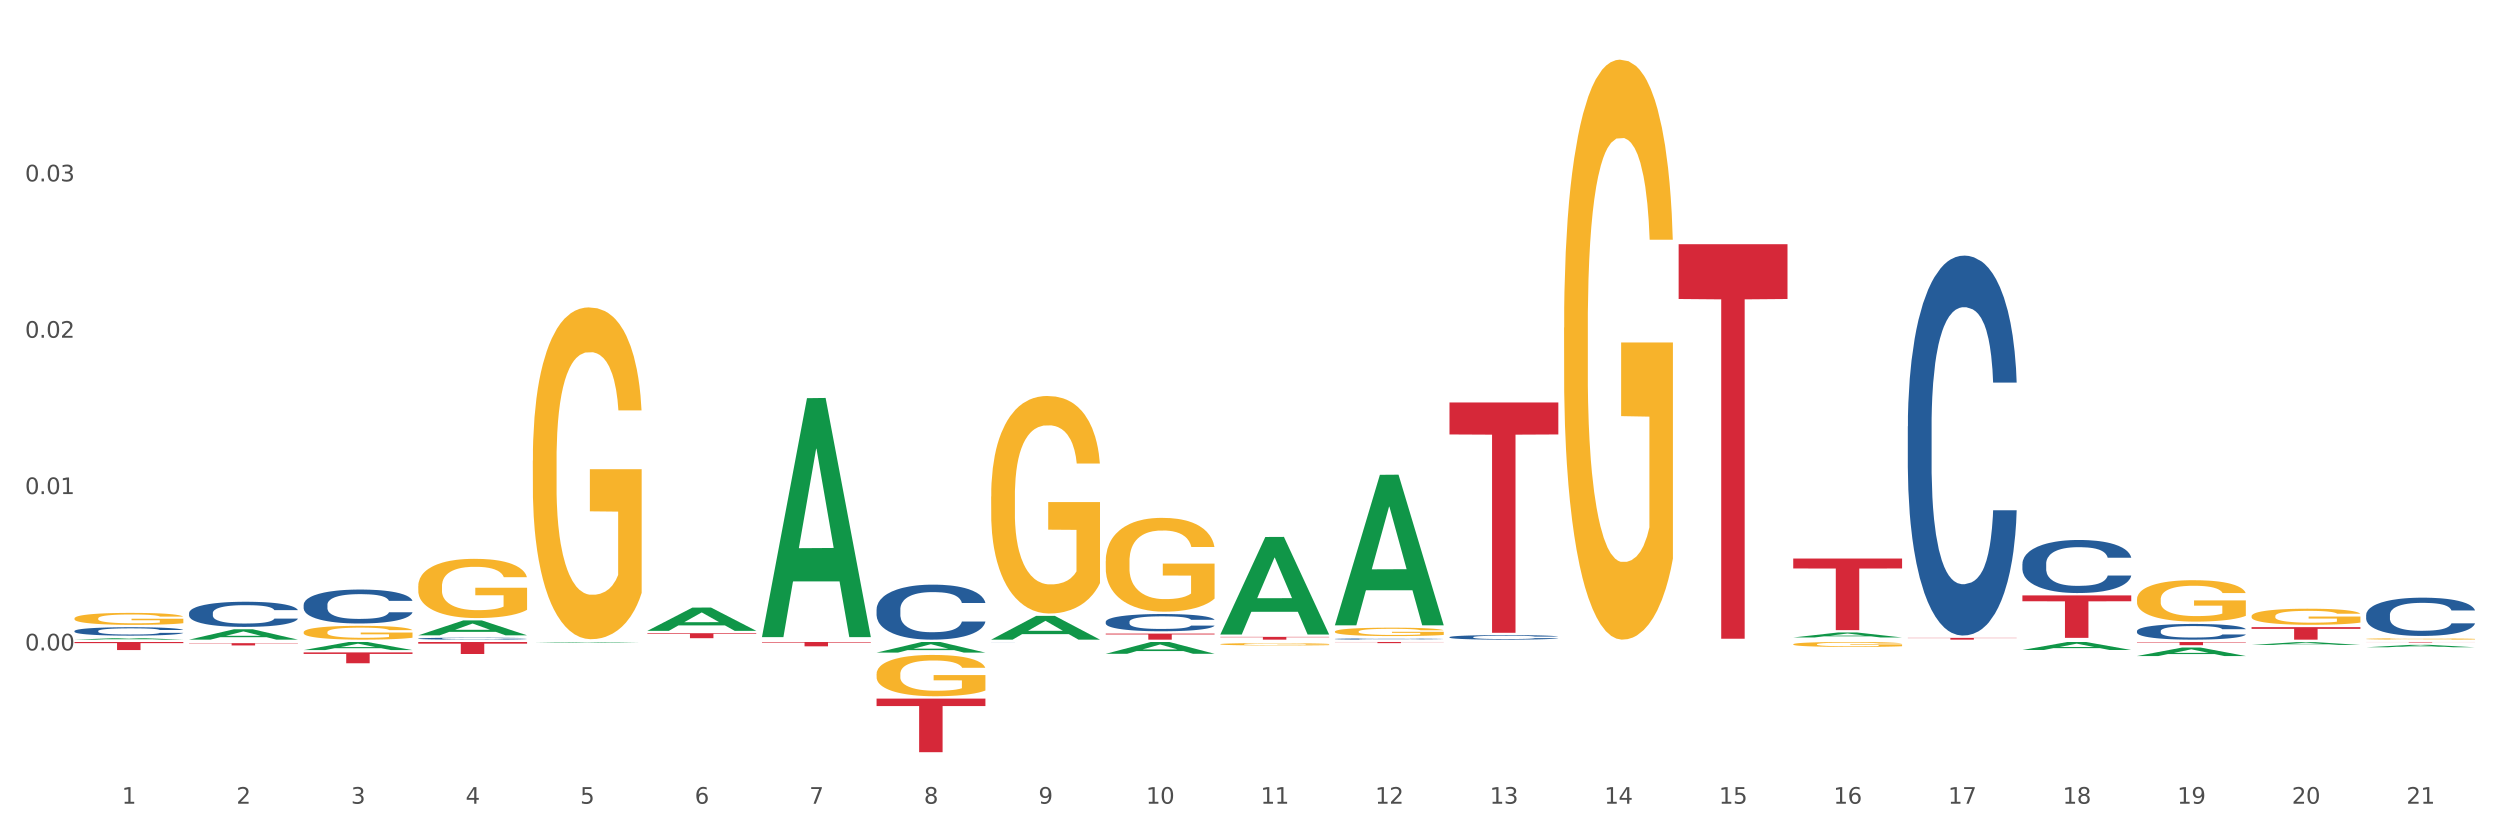 <?xml version="1.0" encoding="utf-8" standalone="no"?>
<!DOCTYPE svg PUBLIC "-//W3C//DTD SVG 1.1//EN"
  "http://www.w3.org/Graphics/SVG/1.1/DTD/svg11.dtd">
<svg xmlns:xlink="http://www.w3.org/1999/xlink" width="1080pt" height="360pt" viewBox="0 0 1080 360" xmlns="http://www.w3.org/2000/svg" version="1.1">
 <rect x="0" y="0" width="1080" height="360" fill="#333333" stroke="none"/>
 <defs>
  <style type="text/css">*{stroke-linejoin: round; stroke-linecap: butt}</style>
 </defs>
 <g id="figure_1">
  <g id="patch_1">
   <path d="M 0 360 
L 1080 360 
L 1080 0 
L 0 0 
z
" style="fill: #ffffff; stroke: #ffffff; stroke-linejoin: miter"/>
  </g>
  <g id="axes_1">
   <g id="matplotlib.axis_1">
    <g id="xtick_1">
     <g id="text_1">
      <!-- 1 -->
      <g style="fill: #4d4d4d" transform="translate(52.633 347.204) scale(0.096 -0.096)">
       <defs>
        <path id="DejaVuSans-31" d="M 794 531 
L 1825 531 
L 1825 4091 
L 703 3866 
L 703 4441 
L 1819 4666 
L 2450 4666 
L 2450 531 
L 3481 531 
L 3481 0 
L 794 0 
L 794 531 
z
" transform="scale(0.016)"/>
       </defs>
       <use xlink:href="#DejaVuSans-31"/>
      </g>
     </g>
    </g>
    <g id="xtick_2">
     <g id="text_2">
      <!-- 2 -->
      <g style="fill: #4d4d4d" transform="translate(102.133 347.204) scale(0.096 -0.096)">
       <defs>
        <path id="DejaVuSans-32" d="M 1228 531 
L 3431 531 
L 3431 0 
L 469 0 
L 469 531 
Q 828 903 1448 1529 
Q 2069 2156 2228 2338 
Q 2531 2678 2651 2914 
Q 2772 3150 2772 3378 
Q 2772 3750 2511 3984 
Q 2250 4219 1831 4219 
Q 1534 4219 1204 4116 
Q 875 4013 500 3803 
L 500 4441 
Q 881 4594 1212 4672 
Q 1544 4750 1819 4750 
Q 2544 4750 2975 4387 
Q 3406 4025 3406 3419 
Q 3406 3131 3298 2873 
Q 3191 2616 2906 2266 
Q 2828 2175 2409 1742 
Q 1991 1309 1228 531 
z
" transform="scale(0.016)"/>
       </defs>
       <use xlink:href="#DejaVuSans-32"/>
      </g>
     </g>
    </g>
    <g id="xtick_3">
     <g id="text_3">
      <!-- 3 -->
      <g style="fill: #4d4d4d" transform="translate(151.633 347.204) scale(0.096 -0.096)">
       <defs>
        <path id="DejaVuSans-33" d="M 2597 2516 
Q 3050 2419 3304 2112 
Q 3559 1806 3559 1356 
Q 3559 666 3084 287 
Q 2609 -91 1734 -91 
Q 1441 -91 1130 -33 
Q 819 25 488 141 
L 488 750 
Q 750 597 1062 519 
Q 1375 441 1716 441 
Q 2309 441 2620 675 
Q 2931 909 2931 1356 
Q 2931 1769 2642 2001 
Q 2353 2234 1838 2234 
L 1294 2234 
L 1294 2753 
L 1863 2753 
Q 2328 2753 2575 2939 
Q 2822 3125 2822 3475 
Q 2822 3834 2567 4026 
Q 2313 4219 1838 4219 
Q 1578 4219 1281 4162 
Q 984 4106 628 3988 
L 628 4550 
Q 988 4650 1302 4700 
Q 1616 4750 1894 4750 
Q 2613 4750 3031 4423 
Q 3450 4097 3450 3541 
Q 3450 3153 3228 2886 
Q 3006 2619 2597 2516 
z
" transform="scale(0.016)"/>
       </defs>
       <use xlink:href="#DejaVuSans-33"/>
      </g>
     </g>
    </g>
    <g id="xtick_4">
     <g id="text_4">
      <!-- 4 -->
      <g style="fill: #4d4d4d" transform="translate(201.133 347.204) scale(0.096 -0.096)">
       <defs>
        <path id="DejaVuSans-34" d="M 2419 4116 
L 825 1625 
L 2419 1625 
L 2419 4116 
z
M 2253 4666 
L 3047 4666 
L 3047 1625 
L 3713 1625 
L 3713 1100 
L 3047 1100 
L 3047 0 
L 2419 0 
L 2419 1100 
L 313 1100 
L 313 1709 
L 2253 4666 
z
" transform="scale(0.016)"/>
       </defs>
       <use xlink:href="#DejaVuSans-34"/>
      </g>
     </g>
    </g>
    <g id="xtick_5">
     <g id="text_5">
      <!-- 5 -->
      <g style="fill: #4d4d4d" transform="translate(250.633 347.204) scale(0.096 -0.096)">
       <defs>
        <path id="DejaVuSans-35" d="M 691 4666 
L 3169 4666 
L 3169 4134 
L 1269 4134 
L 1269 2991 
Q 1406 3038 1543 3061 
Q 1681 3084 1819 3084 
Q 2600 3084 3056 2656 
Q 3513 2228 3513 1497 
Q 3513 744 3044 326 
Q 2575 -91 1722 -91 
Q 1428 -91 1123 -41 
Q 819 9 494 109 
L 494 744 
Q 775 591 1075 516 
Q 1375 441 1709 441 
Q 2250 441 2565 725 
Q 2881 1009 2881 1497 
Q 2881 1984 2565 2268 
Q 2250 2553 1709 2553 
Q 1456 2553 1204 2497 
Q 953 2441 691 2322 
L 691 4666 
z
" transform="scale(0.016)"/>
       </defs>
       <use xlink:href="#DejaVuSans-35"/>
      </g>
     </g>
    </g>
    <g id="xtick_6">
     <g id="text_6">
      <!-- 6 -->
      <g style="fill: #4d4d4d" transform="translate(300.134 347.204) scale(0.096 -0.096)">
       <defs>
        <path id="DejaVuSans-36" d="M 2113 2584 
Q 1688 2584 1439 2293 
Q 1191 2003 1191 1497 
Q 1191 994 1439 701 
Q 1688 409 2113 409 
Q 2538 409 2786 701 
Q 3034 994 3034 1497 
Q 3034 2003 2786 2293 
Q 2538 2584 2113 2584 
z
M 3366 4563 
L 3366 3988 
Q 3128 4100 2886 4159 
Q 2644 4219 2406 4219 
Q 1781 4219 1451 3797 
Q 1122 3375 1075 2522 
Q 1259 2794 1537 2939 
Q 1816 3084 2150 3084 
Q 2853 3084 3261 2657 
Q 3669 2231 3669 1497 
Q 3669 778 3244 343 
Q 2819 -91 2113 -91 
Q 1303 -91 875 529 
Q 447 1150 447 2328 
Q 447 3434 972 4092 
Q 1497 4750 2381 4750 
Q 2619 4750 2861 4703 
Q 3103 4656 3366 4563 
z
" transform="scale(0.016)"/>
       </defs>
       <use xlink:href="#DejaVuSans-36"/>
      </g>
     </g>
    </g>
    <g id="xtick_7">
     <g id="text_7">
      <!-- 7 -->
      <g style="fill: #4d4d4d" transform="translate(349.634 347.204) scale(0.096 -0.096)">
       <defs>
        <path id="DejaVuSans-37" d="M 525 4666 
L 3525 4666 
L 3525 4397 
L 1831 0 
L 1172 0 
L 2766 4134 
L 525 4134 
L 525 4666 
z
" transform="scale(0.016)"/>
       </defs>
       <use xlink:href="#DejaVuSans-37"/>
      </g>
     </g>
    </g>
    <g id="xtick_8">
     <g id="text_8">
      <!-- 8 -->
      <g style="fill: #4d4d4d" transform="translate(399.134 347.204) scale(0.096 -0.096)">
       <defs>
        <path id="DejaVuSans-38" d="M 2034 2216 
Q 1584 2216 1326 1975 
Q 1069 1734 1069 1313 
Q 1069 891 1326 650 
Q 1584 409 2034 409 
Q 2484 409 2743 651 
Q 3003 894 3003 1313 
Q 3003 1734 2745 1975 
Q 2488 2216 2034 2216 
z
M 1403 2484 
Q 997 2584 770 2862 
Q 544 3141 544 3541 
Q 544 4100 942 4425 
Q 1341 4750 2034 4750 
Q 2731 4750 3128 4425 
Q 3525 4100 3525 3541 
Q 3525 3141 3298 2862 
Q 3072 2584 2669 2484 
Q 3125 2378 3379 2068 
Q 3634 1759 3634 1313 
Q 3634 634 3220 271 
Q 2806 -91 2034 -91 
Q 1263 -91 848 271 
Q 434 634 434 1313 
Q 434 1759 690 2068 
Q 947 2378 1403 2484 
z
M 1172 3481 
Q 1172 3119 1398 2916 
Q 1625 2713 2034 2713 
Q 2441 2713 2670 2916 
Q 2900 3119 2900 3481 
Q 2900 3844 2670 4047 
Q 2441 4250 2034 4250 
Q 1625 4250 1398 4047 
Q 1172 3844 1172 3481 
z
" transform="scale(0.016)"/>
       </defs>
       <use xlink:href="#DejaVuSans-38"/>
      </g>
     </g>
    </g>
    <g id="xtick_9">
     <g id="text_9">
      <!-- 9 -->
      <g style="fill: #4d4d4d" transform="translate(448.634 347.204) scale(0.096 -0.096)">
       <defs>
        <path id="DejaVuSans-39" d="M 703 97 
L 703 672 
Q 941 559 1184 500 
Q 1428 441 1663 441 
Q 2288 441 2617 861 
Q 2947 1281 2994 2138 
Q 2813 1869 2534 1725 
Q 2256 1581 1919 1581 
Q 1219 1581 811 2004 
Q 403 2428 403 3163 
Q 403 3881 828 4315 
Q 1253 4750 1959 4750 
Q 2769 4750 3195 4129 
Q 3622 3509 3622 2328 
Q 3622 1225 3098 567 
Q 2575 -91 1691 -91 
Q 1453 -91 1209 -44 
Q 966 3 703 97 
z
M 1959 2075 
Q 2384 2075 2632 2365 
Q 2881 2656 2881 3163 
Q 2881 3666 2632 3958 
Q 2384 4250 1959 4250 
Q 1534 4250 1286 3958 
Q 1038 3666 1038 3163 
Q 1038 2656 1286 2365 
Q 1534 2075 1959 2075 
z
" transform="scale(0.016)"/>
       </defs>
       <use xlink:href="#DejaVuSans-39"/>
      </g>
     </g>
    </g>
    <g id="xtick_10">
     <g id="text_10">
      <!-- 10 -->
      <g style="fill: #4d4d4d" transform="translate(495.079 347.204) scale(0.096 -0.096)">
       <defs>
        <path id="DejaVuSans-30" d="M 2034 4250 
Q 1547 4250 1301 3770 
Q 1056 3291 1056 2328 
Q 1056 1369 1301 889 
Q 1547 409 2034 409 
Q 2525 409 2770 889 
Q 3016 1369 3016 2328 
Q 3016 3291 2770 3770 
Q 2525 4250 2034 4250 
z
M 2034 4750 
Q 2819 4750 3233 4129 
Q 3647 3509 3647 2328 
Q 3647 1150 3233 529 
Q 2819 -91 2034 -91 
Q 1250 -91 836 529 
Q 422 1150 422 2328 
Q 422 3509 836 4129 
Q 1250 4750 2034 4750 
z
" transform="scale(0.016)"/>
       </defs>
       <use xlink:href="#DejaVuSans-31"/>
       <use xlink:href="#DejaVuSans-30" transform="translate(63.623 0)"/>
      </g>
     </g>
    </g>
    <g id="xtick_11">
     <g id="text_11">
      <!-- 11 -->
      <g style="fill: #4d4d4d" transform="translate(544.58 347.204) scale(0.096 -0.096)">
       <use xlink:href="#DejaVuSans-31"/>
       <use xlink:href="#DejaVuSans-31" transform="translate(63.623 0)"/>
      </g>
     </g>
    </g>
    <g id="xtick_12">
     <g id="text_12">
      <!-- 12 -->
      <g style="fill: #4d4d4d" transform="translate(594.08 347.204) scale(0.096 -0.096)">
       <use xlink:href="#DejaVuSans-31"/>
       <use xlink:href="#DejaVuSans-32" transform="translate(63.623 0)"/>
      </g>
     </g>
    </g>
    <g id="xtick_13">
     <g id="text_13">
      <!-- 13 -->
      <g style="fill: #4d4d4d" transform="translate(643.58 347.204) scale(0.096 -0.096)">
       <use xlink:href="#DejaVuSans-31"/>
       <use xlink:href="#DejaVuSans-33" transform="translate(63.623 0)"/>
      </g>
     </g>
    </g>
    <g id="xtick_14">
     <g id="text_14">
      <!-- 14 -->
      <g style="fill: #4d4d4d" transform="translate(693.08 347.204) scale(0.096 -0.096)">
       <use xlink:href="#DejaVuSans-31"/>
       <use xlink:href="#DejaVuSans-34" transform="translate(63.623 0)"/>
      </g>
     </g>
    </g>
    <g id="xtick_15">
     <g id="text_15">
      <!-- 15 -->
      <g style="fill: #4d4d4d" transform="translate(742.58 347.204) scale(0.096 -0.096)">
       <use xlink:href="#DejaVuSans-31"/>
       <use xlink:href="#DejaVuSans-35" transform="translate(63.623 0)"/>
      </g>
     </g>
    </g>
    <g id="xtick_16">
     <g id="text_16">
      <!-- 16 -->
      <g style="fill: #4d4d4d" transform="translate(792.08 347.204) scale(0.096 -0.096)">
       <use xlink:href="#DejaVuSans-31"/>
       <use xlink:href="#DejaVuSans-36" transform="translate(63.623 0)"/>
      </g>
     </g>
    </g>
    <g id="xtick_17">
     <g id="text_17">
      <!-- 17 -->
      <g style="fill: #4d4d4d" transform="translate(841.58 347.204) scale(0.096 -0.096)">
       <use xlink:href="#DejaVuSans-31"/>
       <use xlink:href="#DejaVuSans-37" transform="translate(63.623 0)"/>
      </g>
     </g>
    </g>
    <g id="xtick_18">
     <g id="text_18">
      <!-- 18 -->
      <g style="fill: #4d4d4d" transform="translate(891.08 347.204) scale(0.096 -0.096)">
       <use xlink:href="#DejaVuSans-31"/>
       <use xlink:href="#DejaVuSans-38" transform="translate(63.623 0)"/>
      </g>
     </g>
    </g>
    <g id="xtick_19">
     <g id="text_19">
      <!-- 19 -->
      <g style="fill: #4d4d4d" transform="translate(940.58 347.204) scale(0.096 -0.096)">
       <use xlink:href="#DejaVuSans-31"/>
       <use xlink:href="#DejaVuSans-39" transform="translate(63.623 0)"/>
      </g>
     </g>
    </g>
    <g id="xtick_20">
     <g id="text_20">
      <!-- 20 -->
      <g style="fill: #4d4d4d" transform="translate(990.08 347.204) scale(0.096 -0.096)">
       <use xlink:href="#DejaVuSans-32"/>
       <use xlink:href="#DejaVuSans-30" transform="translate(63.623 0)"/>
      </g>
     </g>
    </g>
    <g id="xtick_21">
     <g id="text_21">
      <!-- 21 -->
      <g style="fill: #4d4d4d" transform="translate(1039.58 347.204) scale(0.096 -0.096)">
       <use xlink:href="#DejaVuSans-32"/>
       <use xlink:href="#DejaVuSans-31" transform="translate(63.623 0)"/>
      </g>
     </g>
    </g>
    <g id="xtick_22"/>
    <g id="xtick_23"/>
    <g id="xtick_24"/>
    <g id="xtick_25"/>
    <g id="xtick_26"/>
    <g id="xtick_27"/>
    <g id="xtick_28"/>
    <g id="xtick_29"/>
    <g id="xtick_30"/>
    <g id="xtick_31"/>
    <g id="xtick_32"/>
    <g id="xtick_33"/>
    <g id="xtick_34"/>
    <g id="xtick_35"/>
    <g id="xtick_36"/>
    <g id="xtick_37"/>
    <g id="xtick_38"/>
    <g id="xtick_39"/>
    <g id="xtick_40"/>
    <g id="xtick_41"/>
   </g>
   <g id="matplotlib.axis_2">
    <g id="ytick_1">
     <g id="text_22">
      <!-- 0.00 -->
      <g style="fill: #4d4d4d" transform="translate(10.8 280.984) scale(0.096 -0.096)">
       <defs>
        <path id="DejaVuSans-2e" d="M 684 794 
L 1344 794 
L 1344 0 
L 684 0 
L 684 794 
z
" transform="scale(0.016)"/>
       </defs>
       <use xlink:href="#DejaVuSans-30"/>
       <use xlink:href="#DejaVuSans-2e" transform="translate(63.623 0)"/>
       <use xlink:href="#DejaVuSans-30" transform="translate(95.41 0)"/>
       <use xlink:href="#DejaVuSans-30" transform="translate(159.033 0)"/>
      </g>
     </g>
    </g>
    <g id="ytick_2">
     <g id="text_23">
      <!-- 0.01 -->
      <g style="fill: #4d4d4d" transform="translate(10.8 213.445) scale(0.096 -0.096)">
       <use xlink:href="#DejaVuSans-30"/>
       <use xlink:href="#DejaVuSans-2e" transform="translate(63.623 0)"/>
       <use xlink:href="#DejaVuSans-30" transform="translate(95.41 0)"/>
       <use xlink:href="#DejaVuSans-31" transform="translate(159.033 0)"/>
      </g>
     </g>
    </g>
    <g id="ytick_3">
     <g id="text_24">
      <!-- 0.02 -->
      <g style="fill: #4d4d4d" transform="translate(10.8 145.906) scale(0.096 -0.096)">
       <use xlink:href="#DejaVuSans-30"/>
       <use xlink:href="#DejaVuSans-2e" transform="translate(63.623 0)"/>
       <use xlink:href="#DejaVuSans-30" transform="translate(95.41 0)"/>
       <use xlink:href="#DejaVuSans-32" transform="translate(159.033 0)"/>
      </g>
     </g>
    </g>
    <g id="ytick_4">
     <g id="text_25">
      <!-- 0.03 -->
      <g style="fill: #4d4d4d" transform="translate(10.8 78.367) scale(0.096 -0.096)">
       <use xlink:href="#DejaVuSans-30"/>
       <use xlink:href="#DejaVuSans-2e" transform="translate(63.623 0)"/>
       <use xlink:href="#DejaVuSans-30" transform="translate(95.41 0)"/>
       <use xlink:href="#DejaVuSans-33" transform="translate(159.033 0)"/>
      </g>
     </g>
    </g>
    <g id="ytick_5"/>
    <g id="ytick_6"/>
    <g id="ytick_7"/>
    <g id="ytick_8"/>
    <g id="ytick_9"/>
   </g>
   <g id="PolyCollection_1">
    <path d="M 972.675 278.613 
L 972.723 278.612 
L 992.115 277.397 
L 1000.163 277.396 
L 1019.7 278.615 
L 1010.392 278.615 
L 1006.174 278.331 
L 986.152 278.331 
L 986.007 278.336 
L 981.935 278.615 
L 972.675 278.615 
L 972.675 278.613 
L 988.673 278.162 
L 1003.653 278.161 
L 996.236 277.656 
L 996.139 277.654 
L 996.042 277.657 
L 988.625 278.161 
L 988.673 278.162 
L 972.675 278.613 
z
" clip-path="url(#pffe7040bba)" style="fill: #109648"/>
    <path d="M 1022.175 279.622 
L 1022.223 279.621 
L 1041.615 278.569 
L 1049.663 278.568 
L 1069.2 279.624 
L 1059.892 279.624 
L 1055.674 279.378 
L 1035.652 279.378 
L 1035.507 279.382 
L 1031.435 279.624 
L 1022.175 279.624 
L 1022.175 279.622 
L 1038.173 279.232 
L 1053.153 279.231 
L 1045.736 278.793 
L 1045.639 278.791 
L 1045.542 278.794 
L 1038.125 279.231 
L 1038.173 279.232 
L 1022.175 279.622 
z
" clip-path="url(#pffe7040bba)" style="fill: #109648"/>
    <path d="M 873.675 257.203 
L 920.7 257.203 
L 920.7 259.752 
L 902.202 259.769 
L 902.202 275.548 
L 892.062 275.548 
L 892.062 259.769 
L 873.675 259.752 
L 873.675 257.22 
L 873.675 257.203 
z
" clip-path="url(#pffe7040bba)" style="fill: #d62839"/>
    <path d="M 923.175 277.337 
L 970.2 277.337 
L 970.2 277.531 
L 951.702 277.533 
L 951.702 278.736 
L 941.562 278.736 
L 941.562 277.533 
L 923.175 277.531 
L 923.175 277.338 
L 923.175 277.337 
z
" clip-path="url(#pffe7040bba)" style="fill: #d62839"/>
    <path d="M 329.175 275.038 
L 329.223 274.941 
L 348.615 172.009 
L 356.663 171.912 
L 376.2 275.232 
L 366.892 275.232 
L 362.674 251.173 
L 342.652 251.173 
L 342.507 251.561 
L 338.435 275.232 
L 329.175 275.232 
L 329.175 275.038 
L 345.173 236.815 
L 360.153 236.718 
L 352.736 193.935 
L 352.639 193.74 
L 352.542 194.032 
L 345.125 236.718 
L 345.173 236.815 
L 329.175 275.038 
z
" clip-path="url(#pffe7040bba)" style="fill: #109648"/>
    <path d="M 279.675 272.504 
L 279.723 272.495 
L 299.115 262.473 
L 307.163 262.464 
L 326.7 272.523 
L 317.392 272.523 
L 313.174 270.181 
L 293.152 270.181 
L 293.007 270.219 
L 288.935 272.523 
L 279.675 272.523 
L 279.675 272.504 
L 295.673 268.783 
L 310.653 268.773 
L 303.236 264.608 
L 303.139 264.589 
L 303.042 264.618 
L 295.625 268.773 
L 295.673 268.783 
L 279.675 272.504 
z
" clip-path="url(#pffe7040bba)" style="fill: #109648"/>
    <path d="M 230.175 277.702 
L 230.223 277.702 
L 249.615 277.337 
L 257.663 277.337 
L 277.2 277.703 
L 267.892 277.703 
L 263.674 277.618 
L 243.652 277.618 
L 243.507 277.619 
L 239.435 277.703 
L 230.175 277.703 
L 230.175 277.702 
L 246.173 277.567 
L 261.153 277.567 
L 253.736 277.415 
L 253.639 277.414 
L 253.542 277.415 
L 246.125 277.567 
L 246.173 277.567 
L 230.175 277.702 
z
" clip-path="url(#pffe7040bba)" style="fill: #109648"/>
    <path d="M 180.675 274.456 
L 180.723 274.45 
L 200.115 268.022 
L 208.163 268.016 
L 227.7 274.468 
L 218.392 274.468 
L 214.174 272.966 
L 194.152 272.966 
L 194.007 272.99 
L 189.935 274.468 
L 180.675 274.468 
L 180.675 274.456 
L 196.673 272.069 
L 211.653 272.063 
L 204.236 269.391 
L 204.139 269.379 
L 204.042 269.397 
L 196.625 272.063 
L 196.673 272.069 
L 180.675 274.456 
z
" clip-path="url(#pffe7040bba)" style="fill: #109648"/>
    <path d="M 576.675 270.028 
L 576.723 269.967 
L 596.115 205.117 
L 604.163 205.056 
L 623.7 270.15 
L 614.392 270.15 
L 610.174 254.992 
L 590.152 254.992 
L 590.007 255.236 
L 585.935 270.15 
L 576.675 270.15 
L 576.675 270.028 
L 592.673 245.946 
L 607.653 245.885 
L 600.236 218.93 
L 600.139 218.808 
L 600.042 218.991 
L 592.625 245.885 
L 592.673 245.946 
L 576.675 270.028 
z
" clip-path="url(#pffe7040bba)" style="fill: #109648"/>
    <path d="M 774.675 275.385 
L 774.723 275.383 
L 794.115 273.223 
L 802.163 273.221 
L 821.7 275.389 
L 812.392 275.389 
L 808.174 274.884 
L 788.152 274.884 
L 788.007 274.892 
L 783.935 275.389 
L 774.675 275.389 
L 774.675 275.385 
L 790.673 274.583 
L 805.653 274.581 
L 798.236 273.683 
L 798.139 273.679 
L 798.042 273.685 
L 790.625 274.581 
L 790.673 274.583 
L 774.675 275.385 
z
" clip-path="url(#pffe7040bba)" style="fill: #109648"/>
    <path d="M 180.675 277.337 
L 227.7 277.337 
L 227.7 278.06 
L 209.202 278.065 
L 209.202 282.542 
L 199.062 282.542 
L 199.062 278.065 
L 180.675 278.06 
L 180.675 277.342 
L 180.675 277.337 
z
" clip-path="url(#pffe7040bba)" style="fill: #d62839"/>
    <path d="M 131.175 281.849 
L 178.2 281.849 
L 178.2 282.499 
L 159.702 282.503 
L 159.702 286.521 
L 149.562 286.521 
L 149.562 282.503 
L 131.175 282.499 
L 131.175 281.854 
L 131.175 281.849 
z
" clip-path="url(#pffe7040bba)" style="fill: #d62839"/>
    <path d="M 32.175 277.337 
L 79.2 277.337 
L 79.2 277.822 
L 60.702 277.825 
L 60.702 280.825 
L 50.562 280.825 
L 50.562 277.825 
L 32.175 277.822 
L 32.175 277.34 
L 32.175 277.337 
z
" clip-path="url(#pffe7040bba)" style="fill: #d62839"/>
    <path d="M 81.675 277.847 
L 128.7 277.847 
L 128.7 277.983 
L 110.202 277.984 
L 110.202 278.827 
L 100.062 278.827 
L 100.062 277.984 
L 81.675 277.983 
L 81.675 277.847 
L 81.675 277.847 
z
" clip-path="url(#pffe7040bba)" style="fill: #d62839"/>
    <path d="M 1022.175 277.337 
L 1069.2 277.337 
L 1069.2 277.368 
L 1050.702 277.368 
L 1050.702 277.562 
L 1040.562 277.562 
L 1040.562 277.368 
L 1022.175 277.368 
L 1022.175 277.337 
L 1022.175 277.337 
z
" clip-path="url(#pffe7040bba)" style="fill: #d62839"/>
    <path d="M 972.675 270.926 
L 1019.7 270.926 
L 1019.7 271.677 
L 1001.202 271.682 
L 1001.202 276.331 
L 991.062 276.331 
L 991.062 271.682 
L 972.675 271.677 
L 972.675 270.931 
L 972.675 270.926 
z
" clip-path="url(#pffe7040bba)" style="fill: #d62839"/>
    <path d="M 774.675 241.283 
L 821.7 241.283 
L 821.7 245.582 
L 803.202 245.611 
L 803.202 272.215 
L 793.062 272.215 
L 793.062 245.611 
L 774.675 245.582 
L 774.675 241.312 
L 774.675 241.283 
z
" clip-path="url(#pffe7040bba)" style="fill: #d62839"/>
    <path d="M 824.175 275.559 
L 871.2 275.559 
L 871.2 275.666 
L 852.702 275.667 
L 852.702 276.331 
L 842.562 276.331 
L 842.562 275.667 
L 824.175 275.666 
L 824.175 275.56 
L 824.175 275.559 
z
" clip-path="url(#pffe7040bba)" style="fill: #d62839"/>
    <path d="M 873.675 280.8 
L 873.723 280.797 
L 893.115 277.34 
L 901.163 277.337 
L 920.7 280.807 
L 911.392 280.807 
L 907.174 279.999 
L 887.152 279.999 
L 887.007 280.012 
L 882.935 280.807 
L 873.675 280.807 
L 873.675 280.8 
L 889.673 279.517 
L 904.653 279.513 
L 897.236 278.077 
L 897.139 278.07 
L 897.042 278.08 
L 889.625 279.513 
L 889.673 279.517 
L 873.675 280.8 
z
" clip-path="url(#pffe7040bba)" style="fill: #109648"/>
    <path d="M 923.175 283.4 
L 923.223 283.396 
L 942.615 279.746 
L 950.663 279.742 
L 970.2 283.407 
L 960.892 283.407 
L 956.674 282.553 
L 936.652 282.553 
L 936.507 282.567 
L 932.435 283.407 
L 923.175 283.407 
L 923.175 283.4 
L 939.173 282.044 
L 954.153 282.041 
L 946.736 280.523 
L 946.639 280.516 
L 946.542 280.527 
L 939.125 282.041 
L 939.173 282.044 
L 923.175 283.4 
z
" clip-path="url(#pffe7040bba)" style="fill: #109648"/>
    <path d="M 378.675 281.917 
L 378.723 281.913 
L 398.115 277.341 
L 406.163 277.337 
L 425.7 281.926 
L 416.392 281.926 
L 412.174 280.857 
L 392.152 280.857 
L 392.007 280.875 
L 387.935 281.926 
L 378.675 281.926 
L 378.675 281.917 
L 394.673 280.22 
L 409.653 280.215 
L 402.236 278.315 
L 402.139 278.306 
L 402.042 278.319 
L 394.625 280.215 
L 394.673 280.22 
L 378.675 281.917 
z
" clip-path="url(#pffe7040bba)" style="fill: #109648"/>
    <path d="M 428.175 276.311 
L 428.223 276.302 
L 447.615 266.056 
L 455.663 266.047 
L 475.2 276.331 
L 465.892 276.331 
L 461.674 273.936 
L 441.652 273.936 
L 441.507 273.974 
L 437.435 276.331 
L 428.175 276.331 
L 428.175 276.311 
L 444.173 272.507 
L 459.153 272.497 
L 451.736 268.239 
L 451.639 268.219 
L 451.542 268.248 
L 444.125 272.497 
L 444.173 272.507 
L 428.175 276.311 
z
" clip-path="url(#pffe7040bba)" style="fill: #109648"/>
    <path d="M 477.675 282.432 
L 477.723 282.427 
L 497.115 277.342 
L 505.163 277.337 
L 524.7 282.441 
L 515.392 282.441 
L 511.174 281.253 
L 491.152 281.253 
L 491.007 281.272 
L 486.935 282.441 
L 477.675 282.441 
L 477.675 282.432 
L 493.673 280.543 
L 508.653 280.538 
L 501.236 278.425 
L 501.139 278.415 
L 501.042 278.43 
L 493.625 280.538 
L 493.673 280.543 
L 477.675 282.432 
z
" clip-path="url(#pffe7040bba)" style="fill: #109648"/>
    <path d="M 527.175 274.042 
L 527.223 274.003 
L 546.615 231.978 
L 554.663 231.938 
L 574.2 274.122 
L 564.892 274.122 
L 560.674 264.299 
L 540.652 264.299 
L 540.507 264.457 
L 536.435 274.122 
L 527.175 274.122 
L 527.175 274.042 
L 543.173 258.436 
L 558.153 258.397 
L 550.736 240.929 
L 550.639 240.85 
L 550.542 240.969 
L 543.125 258.397 
L 543.173 258.436 
L 527.175 274.042 
z
" clip-path="url(#pffe7040bba)" style="fill: #109648"/>
    <path d="M 725.175 105.48 
L 772.2 105.48 
L 772.2 129.165 
L 753.702 129.325 
L 753.702 275.92 
L 743.562 275.92 
L 743.562 129.325 
L 725.175 129.165 
L 725.175 105.64 
L 725.175 105.48 
z
" clip-path="url(#pffe7040bba)" style="fill: #d62839"/>
    <path d="M 626.175 173.856 
L 673.2 173.856 
L 673.2 187.683 
L 654.702 187.777 
L 654.702 273.357 
L 644.562 273.357 
L 644.562 187.777 
L 626.175 187.683 
L 626.175 173.949 
L 626.175 173.856 
z
" clip-path="url(#pffe7040bba)" style="fill: #d62839"/>
    <path d="M 131.175 280.836 
L 131.223 280.833 
L 150.615 277.34 
L 158.663 277.337 
L 178.2 280.843 
L 168.892 280.843 
L 164.674 280.027 
L 144.652 280.027 
L 144.507 280.04 
L 140.435 280.843 
L 131.175 280.843 
L 131.175 280.836 
L 147.173 279.539 
L 162.153 279.536 
L 154.736 278.084 
L 154.639 278.078 
L 154.542 278.087 
L 147.125 279.536 
L 147.173 279.539 
L 131.175 280.836 
z
" clip-path="url(#pffe7040bba)" style="fill: #109648"/>
    <path d="M 81.675 264.839 
L 81.731 264.83 
L 81.731 264.552 
L 81.897 264.174 
L 82.509 263.479 
L 83.287 262.953 
L 84.621 262.338 
L 85.344 262.079 
L 86.289 261.792 
L 88.234 261.325 
L 90.457 260.928 
L 92.014 260.709 
L 93.181 260.57 
L 95.794 260.322 
L 97.294 260.213 
L 98.851 260.124 
L 100.185 260.064 
L 102.408 259.995 
L 104.187 259.965 
L 106.244 259.955 
L 107.967 259.965 
L 110.246 260.005 
L 113.581 260.124 
L 114.859 260.193 
L 116.582 260.312 
L 118.361 260.471 
L 119.806 260.63 
L 121.474 260.858 
L 123.197 261.156 
L 124.865 261.533 
L 126.032 261.881 
L 126.977 262.248 
L 127.811 262.695 
L 128.422 263.181 
L 128.7 263.589 
L 118.528 263.589 
L 118.25 263.221 
L 117.694 262.824 
L 117.138 262.556 
L 116.527 262.338 
L 115.582 262.089 
L 114.748 261.931 
L 113.359 261.742 
L 112.08 261.623 
L 111.024 261.553 
L 109.745 261.494 
L 107.022 261.434 
L 105.076 261.434 
L 103.853 261.454 
L 102.353 261.504 
L 101.074 261.573 
L 99.573 261.692 
L 98.406 261.821 
L 97.239 261.99 
L 96.572 262.109 
L 95.571 262.328 
L 94.904 262.506 
L 94.015 262.814 
L 93.515 263.033 
L 92.625 263.598 
L 92.236 264.015 
L 92.069 264.303 
L 91.958 264.621 
L 91.958 266.17 
L 92.292 266.865 
L 92.57 267.163 
L 93.014 267.5 
L 93.848 267.937 
L 95.071 268.364 
L 96.349 268.672 
L 97.406 268.86 
L 98.406 268.999 
L 99.407 269.109 
L 100.63 269.208 
L 101.63 269.267 
L 103.131 269.327 
L 104.91 269.357 
L 106.299 269.357 
L 109.134 269.307 
L 110.412 269.257 
L 111.635 269.188 
L 112.969 269.079 
L 114.026 268.96 
L 114.637 268.87 
L 115.638 268.682 
L 116.416 268.483 
L 117.083 268.255 
L 117.527 268.056 
L 118.028 267.758 
L 118.417 267.421 
L 118.528 267.242 
L 128.7 267.242 
L 128.478 267.599 
L 128.089 267.947 
L 127.31 268.414 
L 126.699 268.682 
L 125.754 269.009 
L 124.753 269.287 
L 123.364 269.595 
L 122.085 269.823 
L 120.751 270.022 
L 119.306 270.201 
L 116.694 270.449 
L 115.749 270.518 
L 113.748 270.637 
L 112.191 270.707 
L 109.912 270.776 
L 107.578 270.816 
L 105.132 270.826 
L 102.964 270.806 
L 100.574 270.747 
L 99.073 270.687 
L 97.406 270.598 
L 95.46 270.459 
L 93.626 270.29 
L 91.903 270.091 
L 90.291 269.863 
L 88.79 269.605 
L 86.844 269.178 
L 85.399 268.761 
L 84.343 268.374 
L 83.62 268.046 
L 82.898 267.629 
L 82.509 267.341 
L 81.897 266.646 
L 81.675 266.001 
L 81.675 264.839 
z
" clip-path="url(#pffe7040bba)" style="fill: #255c99"/>
    <path d="M 180.675 275.859 
L 180.731 275.858 
L 180.731 275.837 
L 180.897 275.807 
L 181.509 275.752 
L 182.287 275.711 
L 183.621 275.662 
L 184.344 275.642 
L 185.289 275.619 
L 187.234 275.583 
L 189.457 275.551 
L 191.014 275.534 
L 192.181 275.523 
L 194.794 275.504 
L 196.294 275.495 
L 197.851 275.488 
L 199.185 275.483 
L 201.408 275.478 
L 203.187 275.475 
L 205.244 275.475 
L 206.967 275.475 
L 209.246 275.479 
L 212.581 275.488 
L 213.859 275.493 
L 215.582 275.503 
L 217.361 275.515 
L 218.806 275.528 
L 220.474 275.546 
L 222.197 275.569 
L 223.865 275.599 
L 225.032 275.626 
L 225.977 275.655 
L 226.811 275.69 
L 227.422 275.729 
L 227.7 275.761 
L 217.528 275.761 
L 217.25 275.732 
L 216.694 275.701 
L 216.138 275.679 
L 215.527 275.662 
L 214.582 275.643 
L 213.748 275.63 
L 212.359 275.615 
L 211.08 275.606 
L 210.024 275.6 
L 208.745 275.596 
L 206.022 275.591 
L 204.076 275.591 
L 202.853 275.593 
L 201.353 275.597 
L 200.074 275.602 
L 198.573 275.611 
L 197.406 275.622 
L 196.239 275.635 
L 195.572 275.644 
L 194.571 275.661 
L 193.904 275.676 
L 193.015 275.7 
L 192.515 275.717 
L 191.625 275.762 
L 191.236 275.794 
L 191.069 275.817 
L 190.958 275.842 
L 190.958 275.964 
L 191.292 276.019 
L 191.57 276.042 
L 192.014 276.069 
L 192.848 276.103 
L 194.071 276.137 
L 195.349 276.161 
L 196.406 276.176 
L 197.406 276.187 
L 198.407 276.195 
L 199.63 276.203 
L 200.63 276.208 
L 202.131 276.213 
L 203.91 276.215 
L 205.299 276.215 
L 208.134 276.211 
L 209.412 276.207 
L 210.635 276.202 
L 211.969 276.193 
L 213.026 276.184 
L 213.637 276.177 
L 214.637 276.162 
L 215.416 276.146 
L 216.083 276.128 
L 216.527 276.112 
L 217.028 276.089 
L 217.417 276.062 
L 217.528 276.048 
L 227.7 276.048 
L 227.478 276.077 
L 227.089 276.104 
L 226.31 276.141 
L 225.699 276.162 
L 224.754 276.188 
L 223.753 276.209 
L 222.364 276.234 
L 221.085 276.252 
L 219.751 276.267 
L 218.306 276.281 
L 215.694 276.301 
L 214.749 276.306 
L 212.748 276.316 
L 211.191 276.321 
L 208.912 276.327 
L 206.578 276.33 
L 204.132 276.331 
L 201.964 276.329 
L 199.574 276.324 
L 198.073 276.32 
L 196.406 276.313 
L 194.46 276.302 
L 192.626 276.288 
L 190.903 276.273 
L 189.291 276.255 
L 187.79 276.234 
L 185.844 276.201 
L 184.399 276.168 
L 183.343 276.137 
L 182.62 276.112 
L 181.898 276.079 
L 181.509 276.056 
L 180.897 276.001 
L 180.675 275.951 
L 180.675 275.859 
z
" clip-path="url(#pffe7040bba)" style="fill: #255c99"/>
    <path d="M 378.675 263.241 
L 378.731 263.219 
L 378.731 262.612 
L 378.897 261.787 
L 379.509 260.267 
L 380.287 259.117 
L 381.621 257.771 
L 382.344 257.206 
L 383.289 256.577 
L 385.234 255.557 
L 387.457 254.688 
L 389.014 254.211 
L 390.181 253.907 
L 392.794 253.364 
L 394.294 253.125 
L 395.851 252.93 
L 397.185 252.8 
L 399.408 252.648 
L 401.187 252.583 
L 403.244 252.561 
L 404.967 252.583 
L 407.246 252.67 
L 410.581 252.93 
L 411.859 253.082 
L 413.582 253.343 
L 415.361 253.69 
L 416.806 254.037 
L 418.474 254.536 
L 420.197 255.188 
L 421.865 256.013 
L 423.032 256.772 
L 423.977 257.575 
L 424.811 258.552 
L 425.422 259.616 
L 425.7 260.506 
L 415.528 260.506 
L 415.25 259.703 
L 414.694 258.834 
L 414.138 258.248 
L 413.527 257.771 
L 412.582 257.228 
L 411.748 256.881 
L 410.359 256.468 
L 409.08 256.208 
L 408.024 256.056 
L 406.745 255.926 
L 404.022 255.795 
L 402.076 255.795 
L 400.853 255.839 
L 399.353 255.947 
L 398.074 256.099 
L 396.573 256.36 
L 395.406 256.642 
L 394.239 257.011 
L 393.572 257.272 
L 392.571 257.749 
L 391.904 258.14 
L 391.015 258.813 
L 390.515 259.29 
L 389.625 260.528 
L 389.236 261.439 
L 389.069 262.069 
L 388.958 262.763 
L 388.958 266.15 
L 389.292 267.669 
L 389.57 268.321 
L 390.014 269.059 
L 390.848 270.014 
L 392.071 270.947 
L 393.349 271.62 
L 394.406 272.033 
L 395.406 272.336 
L 396.407 272.575 
L 397.63 272.792 
L 398.63 272.923 
L 400.131 273.053 
L 401.91 273.118 
L 403.299 273.118 
L 406.134 273.009 
L 407.413 272.901 
L 408.635 272.749 
L 409.969 272.51 
L 411.026 272.25 
L 411.637 272.054 
L 412.637 271.642 
L 413.416 271.208 
L 414.083 270.708 
L 414.527 270.274 
L 415.028 269.623 
L 415.417 268.885 
L 415.528 268.494 
L 425.7 268.494 
L 425.478 269.276 
L 425.089 270.035 
L 424.31 271.056 
L 423.699 271.642 
L 422.754 272.358 
L 421.753 272.966 
L 420.364 273.639 
L 419.085 274.138 
L 417.751 274.572 
L 416.306 274.963 
L 413.694 275.506 
L 412.749 275.658 
L 410.748 275.918 
L 409.191 276.07 
L 406.912 276.222 
L 404.578 276.309 
L 402.132 276.331 
L 399.964 276.287 
L 397.574 276.157 
L 396.073 276.027 
L 394.406 275.831 
L 392.46 275.527 
L 390.626 275.158 
L 388.903 274.724 
L 387.291 274.225 
L 385.79 273.661 
L 383.844 272.727 
L 382.399 271.815 
L 381.343 270.969 
L 380.62 270.253 
L 379.898 269.341 
L 379.509 268.711 
L 378.897 267.192 
L 378.675 265.781 
L 378.675 263.241 
z
" clip-path="url(#pffe7040bba)" style="fill: #255c99"/>
    <path d="M 428.175 277.704 
L 428.231 277.704 
L 428.231 277.703 
L 428.397 277.702 
L 429.009 277.7 
L 429.787 277.699 
L 431.121 277.697 
L 431.844 277.697 
L 432.789 277.696 
L 434.734 277.695 
L 436.957 277.694 
L 438.514 277.693 
L 439.681 277.693 
L 442.294 277.692 
L 443.794 277.692 
L 445.351 277.692 
L 446.685 277.691 
L 448.908 277.691 
L 450.687 277.691 
L 452.744 277.691 
L 454.467 277.691 
L 456.746 277.691 
L 460.081 277.692 
L 461.359 277.692 
L 463.082 277.692 
L 464.861 277.692 
L 466.306 277.693 
L 467.974 277.693 
L 469.697 277.694 
L 471.365 277.695 
L 472.532 277.696 
L 473.477 277.697 
L 474.311 277.698 
L 474.922 277.699 
L 475.2 277.701 
L 465.028 277.701 
L 464.75 277.7 
L 464.194 277.699 
L 463.638 277.698 
L 463.027 277.697 
L 462.082 277.697 
L 461.248 277.696 
L 459.859 277.696 
L 458.58 277.695 
L 457.524 277.695 
L 456.245 277.695 
L 453.522 277.695 
L 451.576 277.695 
L 450.353 277.695 
L 448.853 277.695 
L 447.574 277.695 
L 446.073 277.696 
L 444.906 277.696 
L 443.739 277.696 
L 443.072 277.697 
L 442.071 277.697 
L 441.404 277.698 
L 440.515 277.699 
L 440.015 277.699 
L 439.125 277.701 
L 438.736 277.702 
L 438.569 277.702 
L 438.458 277.703 
L 438.458 277.707 
L 438.792 277.709 
L 439.07 277.71 
L 439.514 277.711 
L 440.348 277.712 
L 441.571 277.713 
L 442.849 277.714 
L 443.906 277.714 
L 444.906 277.714 
L 445.907 277.715 
L 447.13 277.715 
L 448.13 277.715 
L 449.631 277.715 
L 451.41 277.715 
L 452.799 277.715 
L 455.634 277.715 
L 456.913 277.715 
L 458.135 277.715 
L 459.469 277.715 
L 460.526 277.714 
L 461.137 277.714 
L 462.137 277.714 
L 462.916 277.713 
L 463.583 277.713 
L 464.027 277.712 
L 464.528 277.711 
L 464.917 277.71 
L 465.028 277.71 
L 475.2 277.71 
L 474.978 277.711 
L 474.589 277.712 
L 473.81 277.713 
L 473.199 277.714 
L 472.254 277.715 
L 471.253 277.715 
L 469.864 277.716 
L 468.585 277.717 
L 467.251 277.717 
L 465.806 277.718 
L 463.194 277.718 
L 462.249 277.718 
L 460.248 277.719 
L 458.691 277.719 
L 456.412 277.719 
L 454.078 277.719 
L 451.632 277.719 
L 449.464 277.719 
L 447.074 277.719 
L 445.573 277.719 
L 443.906 277.719 
L 441.96 277.718 
L 440.126 277.718 
L 438.403 277.717 
L 436.791 277.717 
L 435.29 277.716 
L 433.344 277.715 
L 431.899 277.714 
L 430.843 277.713 
L 430.12 277.712 
L 429.398 277.711 
L 429.009 277.71 
L 428.397 277.708 
L 428.175 277.707 
L 428.175 277.704 
z
" clip-path="url(#pffe7040bba)" style="fill: #255c99"/>
    <path d="M 32.175 272.591 
L 32.231 272.588 
L 32.231 272.495 
L 32.397 272.368 
L 33.009 272.136 
L 33.787 271.959 
L 35.121 271.753 
L 35.844 271.667 
L 36.789 271.57 
L 38.734 271.414 
L 40.957 271.281 
L 42.514 271.208 
L 43.681 271.161 
L 46.294 271.078 
L 47.794 271.041 
L 49.351 271.012 
L 50.685 270.992 
L 52.908 270.968 
L 54.687 270.958 
L 56.744 270.955 
L 58.467 270.958 
L 60.746 270.972 
L 64.081 271.012 
L 65.359 271.035 
L 67.082 271.075 
L 68.861 271.128 
L 70.306 271.181 
L 71.974 271.258 
L 73.697 271.357 
L 75.365 271.484 
L 76.532 271.6 
L 77.477 271.723 
L 78.311 271.873 
L 78.922 272.036 
L 79.2 272.172 
L 69.028 272.172 
L 68.75 272.049 
L 68.194 271.916 
L 67.638 271.826 
L 67.027 271.753 
L 66.082 271.67 
L 65.248 271.617 
L 63.859 271.554 
L 62.58 271.514 
L 61.524 271.49 
L 60.245 271.47 
L 57.522 271.451 
L 55.576 271.451 
L 54.353 271.457 
L 52.853 271.474 
L 51.574 271.497 
L 50.073 271.537 
L 48.906 271.58 
L 47.739 271.637 
L 47.072 271.677 
L 46.071 271.75 
L 45.404 271.81 
L 44.515 271.913 
L 44.015 271.986 
L 43.125 272.175 
L 42.736 272.315 
L 42.569 272.412 
L 42.458 272.518 
L 42.458 273.037 
L 42.792 273.27 
L 43.07 273.369 
L 43.514 273.482 
L 44.348 273.629 
L 45.571 273.772 
L 46.849 273.875 
L 47.906 273.938 
L 48.906 273.985 
L 49.907 274.021 
L 51.13 274.054 
L 52.13 274.074 
L 53.631 274.094 
L 55.41 274.104 
L 56.799 274.104 
L 59.634 274.088 
L 60.913 274.071 
L 62.135 274.048 
L 63.469 274.011 
L 64.526 273.971 
L 65.137 273.941 
L 66.138 273.878 
L 66.916 273.812 
L 67.583 273.735 
L 68.027 273.669 
L 68.528 273.569 
L 68.917 273.456 
L 69.028 273.396 
L 79.2 273.396 
L 78.978 273.516 
L 78.589 273.632 
L 77.81 273.788 
L 77.199 273.878 
L 76.254 273.988 
L 75.253 274.081 
L 73.864 274.184 
L 72.585 274.261 
L 71.251 274.327 
L 69.806 274.387 
L 67.194 274.47 
L 66.249 274.493 
L 64.248 274.533 
L 62.691 274.557 
L 60.412 274.58 
L 58.078 274.593 
L 55.632 274.596 
L 53.464 274.59 
L 51.074 274.57 
L 49.573 274.55 
L 47.906 274.52 
L 45.96 274.473 
L 44.126 274.417 
L 42.403 274.35 
L 40.791 274.274 
L 39.29 274.187 
L 37.344 274.044 
L 35.899 273.905 
L 34.843 273.775 
L 34.12 273.665 
L 33.398 273.526 
L 33.009 273.429 
L 32.397 273.196 
L 32.175 272.98 
L 32.175 272.591 
z
" clip-path="url(#pffe7040bba)" style="fill: #255c99"/>
    <path d="M 873.675 243.57 
L 873.731 243.549 
L 873.731 242.963 
L 873.897 242.167 
L 874.509 240.702 
L 875.287 239.592 
L 876.621 238.294 
L 877.344 237.749 
L 878.289 237.142 
L 880.234 236.158 
L 882.457 235.32 
L 884.014 234.86 
L 885.181 234.567 
L 887.794 234.043 
L 889.294 233.813 
L 890.851 233.624 
L 892.185 233.499 
L 894.408 233.352 
L 896.187 233.289 
L 898.244 233.268 
L 899.967 233.289 
L 902.246 233.373 
L 905.581 233.624 
L 906.859 233.771 
L 908.582 234.022 
L 910.361 234.357 
L 911.806 234.692 
L 913.474 235.174 
L 915.197 235.802 
L 916.865 236.598 
L 918.032 237.331 
L 918.977 238.105 
L 919.811 239.048 
L 920.422 240.074 
L 920.7 240.932 
L 910.528 240.932 
L 910.25 240.157 
L 909.694 239.32 
L 909.138 238.754 
L 908.527 238.294 
L 907.582 237.77 
L 906.748 237.435 
L 905.359 237.037 
L 904.08 236.786 
L 903.024 236.64 
L 901.745 236.514 
L 899.022 236.388 
L 897.076 236.388 
L 895.853 236.43 
L 894.353 236.535 
L 893.074 236.681 
L 891.573 236.933 
L 890.406 237.205 
L 889.239 237.561 
L 888.572 237.812 
L 887.571 238.273 
L 886.904 238.65 
L 886.015 239.299 
L 885.515 239.759 
L 884.625 240.953 
L 884.236 241.832 
L 884.069 242.44 
L 883.958 243.11 
L 883.958 246.376 
L 884.292 247.842 
L 884.57 248.47 
L 885.014 249.182 
L 885.848 250.103 
L 887.071 251.004 
L 888.349 251.653 
L 889.406 252.051 
L 890.406 252.344 
L 891.407 252.574 
L 892.63 252.783 
L 893.63 252.909 
L 895.131 253.035 
L 896.91 253.097 
L 898.299 253.097 
L 901.134 252.993 
L 902.413 252.888 
L 903.635 252.741 
L 904.969 252.511 
L 906.026 252.26 
L 906.637 252.071 
L 907.638 251.674 
L 908.416 251.255 
L 909.083 250.773 
L 909.527 250.354 
L 910.028 249.726 
L 910.417 249.014 
L 910.528 248.637 
L 920.7 248.637 
L 920.478 249.391 
L 920.089 250.124 
L 919.31 251.108 
L 918.699 251.674 
L 917.754 252.365 
L 916.753 252.951 
L 915.364 253.6 
L 914.085 254.082 
L 912.751 254.5 
L 911.306 254.877 
L 908.694 255.401 
L 907.749 255.547 
L 905.748 255.799 
L 904.191 255.945 
L 901.912 256.092 
L 899.578 256.175 
L 897.132 256.196 
L 894.964 256.154 
L 892.574 256.029 
L 891.073 255.903 
L 889.406 255.715 
L 887.46 255.422 
L 885.626 255.066 
L 883.903 254.647 
L 882.291 254.165 
L 880.79 253.621 
L 878.844 252.721 
L 877.399 251.841 
L 876.343 251.025 
L 875.62 250.334 
L 874.898 249.454 
L 874.509 248.847 
L 873.897 247.381 
L 873.675 246.02 
L 873.675 243.57 
z
" clip-path="url(#pffe7040bba)" style="fill: #255c99"/>
    <path d="M 923.175 272.595 
L 923.231 272.589 
L 923.231 272.415 
L 923.397 272.18 
L 924.009 271.746 
L 924.787 271.418 
L 926.121 271.034 
L 926.844 270.873 
L 927.789 270.693 
L 929.734 270.402 
L 931.957 270.154 
L 933.514 270.018 
L 934.681 269.931 
L 937.294 269.776 
L 938.794 269.708 
L 940.351 269.652 
L 941.685 269.615 
L 943.908 269.572 
L 945.687 269.553 
L 947.744 269.547 
L 949.467 269.553 
L 951.746 269.578 
L 955.081 269.652 
L 956.359 269.696 
L 958.082 269.77 
L 959.861 269.869 
L 961.306 269.968 
L 962.974 270.111 
L 964.697 270.297 
L 966.365 270.532 
L 967.532 270.749 
L 968.477 270.978 
L 969.311 271.257 
L 969.922 271.56 
L 970.2 271.814 
L 960.028 271.814 
L 959.75 271.585 
L 959.194 271.337 
L 958.638 271.17 
L 958.027 271.034 
L 957.082 270.879 
L 956.248 270.78 
L 954.859 270.662 
L 953.58 270.588 
L 952.524 270.544 
L 951.245 270.507 
L 948.522 270.47 
L 946.576 270.47 
L 945.353 270.482 
L 943.853 270.513 
L 942.574 270.557 
L 941.073 270.631 
L 939.906 270.712 
L 938.739 270.817 
L 938.072 270.891 
L 937.071 271.028 
L 936.404 271.139 
L 935.515 271.331 
L 935.015 271.467 
L 934.125 271.821 
L 933.736 272.081 
L 933.569 272.26 
L 933.458 272.459 
L 933.458 273.425 
L 933.792 273.859 
L 934.07 274.045 
L 934.514 274.255 
L 935.348 274.528 
L 936.571 274.794 
L 937.849 274.986 
L 938.906 275.104 
L 939.906 275.191 
L 940.907 275.259 
L 942.13 275.321 
L 943.13 275.358 
L 944.631 275.395 
L 946.41 275.414 
L 947.799 275.414 
L 950.634 275.383 
L 951.913 275.352 
L 953.135 275.308 
L 954.469 275.24 
L 955.526 275.166 
L 956.137 275.11 
L 957.138 274.992 
L 957.916 274.869 
L 958.583 274.726 
L 959.027 274.602 
L 959.528 274.416 
L 959.917 274.206 
L 960.028 274.094 
L 970.2 274.094 
L 969.978 274.317 
L 969.589 274.534 
L 968.81 274.825 
L 968.199 274.992 
L 967.254 275.197 
L 966.253 275.37 
L 964.864 275.562 
L 963.585 275.705 
L 962.251 275.829 
L 960.806 275.94 
L 958.194 276.095 
L 957.249 276.138 
L 955.248 276.213 
L 953.691 276.256 
L 951.412 276.3 
L 949.078 276.324 
L 946.632 276.331 
L 944.464 276.318 
L 942.074 276.281 
L 940.573 276.244 
L 938.906 276.188 
L 936.96 276.101 
L 935.126 275.996 
L 933.403 275.872 
L 931.791 275.73 
L 930.29 275.569 
L 928.344 275.302 
L 926.899 275.042 
L 925.843 274.8 
L 925.12 274.596 
L 924.398 274.336 
L 924.009 274.156 
L 923.397 273.722 
L 923.175 273.32 
L 923.175 272.595 
z
" clip-path="url(#pffe7040bba)" style="fill: #255c99"/>
    <path d="M 1022.175 265.622 
L 1022.231 265.606 
L 1022.231 265.184 
L 1022.397 264.61 
L 1023.009 263.553 
L 1023.787 262.752 
L 1025.121 261.816 
L 1025.844 261.423 
L 1026.789 260.985 
L 1028.734 260.275 
L 1030.957 259.671 
L 1032.514 259.339 
L 1033.681 259.128 
L 1036.294 258.75 
L 1037.794 258.584 
L 1039.351 258.448 
L 1040.685 258.358 
L 1042.908 258.252 
L 1044.687 258.206 
L 1046.744 258.191 
L 1048.467 258.206 
L 1050.746 258.267 
L 1054.081 258.448 
L 1055.359 258.554 
L 1057.082 258.735 
L 1058.861 258.977 
L 1060.306 259.218 
L 1061.974 259.566 
L 1063.697 260.019 
L 1065.365 260.593 
L 1066.532 261.121 
L 1067.477 261.68 
L 1068.311 262.36 
L 1068.922 263.1 
L 1069.2 263.719 
L 1059.028 263.719 
L 1058.75 263.16 
L 1058.194 262.556 
L 1057.638 262.148 
L 1057.027 261.816 
L 1056.082 261.438 
L 1055.248 261.197 
L 1053.859 260.91 
L 1052.58 260.729 
L 1051.524 260.623 
L 1050.245 260.532 
L 1047.522 260.442 
L 1045.576 260.442 
L 1044.353 260.472 
L 1042.853 260.547 
L 1041.574 260.653 
L 1040.073 260.834 
L 1038.906 261.031 
L 1037.739 261.287 
L 1037.072 261.469 
L 1036.071 261.801 
L 1035.404 262.073 
L 1034.515 262.541 
L 1034.015 262.873 
L 1033.125 263.734 
L 1032.736 264.368 
L 1032.569 264.806 
L 1032.458 265.289 
L 1032.458 267.645 
L 1032.792 268.702 
L 1033.07 269.155 
L 1033.514 269.669 
L 1034.348 270.333 
L 1035.571 270.983 
L 1036.849 271.451 
L 1037.906 271.738 
L 1038.906 271.949 
L 1039.907 272.115 
L 1041.13 272.266 
L 1042.13 272.357 
L 1043.631 272.448 
L 1045.41 272.493 
L 1046.799 272.493 
L 1049.634 272.417 
L 1050.912 272.342 
L 1052.135 272.236 
L 1053.469 272.07 
L 1054.526 271.889 
L 1055.137 271.753 
L 1056.138 271.466 
L 1056.916 271.164 
L 1057.583 270.817 
L 1058.027 270.515 
L 1058.528 270.062 
L 1058.917 269.548 
L 1059.028 269.276 
L 1069.2 269.276 
L 1068.978 269.82 
L 1068.589 270.348 
L 1067.81 271.058 
L 1067.199 271.466 
L 1066.254 271.964 
L 1065.253 272.387 
L 1063.864 272.855 
L 1062.585 273.203 
L 1061.251 273.505 
L 1059.806 273.777 
L 1057.194 274.154 
L 1056.249 274.26 
L 1054.248 274.441 
L 1052.691 274.547 
L 1050.412 274.653 
L 1048.078 274.713 
L 1045.632 274.728 
L 1043.464 274.698 
L 1041.074 274.607 
L 1039.573 274.517 
L 1037.906 274.381 
L 1035.96 274.169 
L 1034.126 273.913 
L 1032.403 273.61 
L 1030.791 273.263 
L 1029.29 272.87 
L 1027.344 272.221 
L 1025.899 271.587 
L 1024.843 270.998 
L 1024.12 270.499 
L 1023.398 269.865 
L 1023.009 269.427 
L 1022.397 268.37 
L 1022.175 267.388 
L 1022.175 265.622 
z
" clip-path="url(#pffe7040bba)" style="fill: #255c99"/>
    <path d="M 576.675 272.836 
L 576.731 272.833 
L 576.731 272.713 
L 576.842 272.61 
L 577.397 272.361 
L 578.23 272.155 
L 578.84 272.046 
L 579.451 271.956 
L 580.173 271.867 
L 581.061 271.774 
L 582.671 271.638 
L 583.67 271.568 
L 584.892 271.495 
L 587.113 271.389 
L 588.723 271.329 
L 590.388 271.279 
L 593.109 271.219 
L 594.885 271.193 
L 596.773 271.173 
L 599.049 271.16 
L 600.77 271.156 
L 604.546 271.166 
L 607.766 271.196 
L 609.32 271.219 
L 611.319 271.259 
L 612.374 271.286 
L 614.095 271.339 
L 615.872 271.409 
L 617.093 271.468 
L 618.925 271.581 
L 620.313 271.694 
L 621.59 271.833 
L 622.256 271.93 
L 622.756 272.019 
L 623.2 272.122 
L 623.644 272.285 
L 613.651 272.285 
L 613.262 272.169 
L 612.652 272.059 
L 611.763 271.953 
L 610.986 271.887 
L 609.654 271.804 
L 608.432 271.75 
L 607.155 271.711 
L 605.601 271.677 
L 604.379 271.661 
L 602.658 271.648 
L 599.271 271.651 
L 596.995 271.677 
L 595.441 271.711 
L 594.441 271.741 
L 593.553 271.774 
L 592.554 271.82 
L 591.388 271.89 
L 590.555 271.953 
L 589.722 272.033 
L 589.056 272.112 
L 588.445 272.205 
L 587.945 272.305 
L 587.557 272.408 
L 587.224 272.534 
L 586.946 272.743 
L 586.946 273.198 
L 587.057 273.301 
L 587.335 273.437 
L 587.668 273.54 
L 588.223 273.662 
L 588.723 273.745 
L 589.667 273.865 
L 590.721 273.964 
L 591.554 274.027 
L 592.387 274.081 
L 593.831 274.154 
L 595.441 274.213 
L 596.829 274.25 
L 598.716 274.283 
L 599.993 274.296 
L 601.104 274.303 
L 603.824 274.303 
L 605.767 274.293 
L 607.932 274.27 
L 609.598 274.24 
L 610.986 274.203 
L 612.541 274.144 
L 613.54 274.087 
L 613.54 273.394 
L 601.326 273.39 
L 601.326 272.929 
L 623.7 272.929 
L 623.7 274.283 
L 622.756 274.353 
L 621.701 274.416 
L 620.591 274.472 
L 618.925 274.542 
L 616.927 274.608 
L 615.15 274.655 
L 613.262 274.695 
L 611.042 274.731 
L 608.155 274.764 
L 606.378 274.778 
L 604.157 274.788 
L 601.548 274.791 
L 599.271 274.784 
L 597.051 274.768 
L 594.719 274.738 
L 592.443 274.695 
L 590.721 274.652 
L 589 274.598 
L 587.168 274.529 
L 585.725 274.462 
L 584.614 274.403 
L 583.393 274.326 
L 582.06 274.227 
L 581.061 274.137 
L 580.173 274.044 
L 579.229 273.925 
L 578.563 273.822 
L 577.896 273.692 
L 577.508 273.596 
L 577.064 273.447 
L 576.731 273.237 
L 576.675 272.836 
z
" clip-path="url(#pffe7040bba)" style="fill: #f7b32b"/>
    <path d="M 774.675 278.326 
L 774.731 278.324 
L 774.731 278.253 
L 774.842 278.193 
L 775.397 278.046 
L 776.23 277.925 
L 776.84 277.861 
L 777.451 277.808 
L 778.173 277.755 
L 779.061 277.7 
L 780.671 277.62 
L 781.67 277.579 
L 782.892 277.536 
L 785.113 277.474 
L 786.723 277.438 
L 788.388 277.409 
L 791.109 277.374 
L 792.885 277.358 
L 794.773 277.347 
L 797.049 277.339 
L 798.77 277.337 
L 802.546 277.343 
L 805.766 277.36 
L 807.32 277.374 
L 809.319 277.397 
L 810.374 277.413 
L 812.095 277.444 
L 813.872 277.485 
L 815.093 277.521 
L 816.925 277.587 
L 818.313 277.653 
L 819.59 277.736 
L 820.256 277.792 
L 820.756 277.845 
L 821.2 277.906 
L 821.644 278.001 
L 811.651 278.001 
L 811.262 277.933 
L 810.652 277.868 
L 809.763 277.806 
L 808.986 277.767 
L 807.654 277.718 
L 806.432 277.687 
L 805.155 277.663 
L 803.601 277.644 
L 802.379 277.634 
L 800.658 277.626 
L 797.271 277.628 
L 794.995 277.644 
L 793.441 277.663 
L 792.441 277.681 
L 791.553 277.7 
L 790.554 277.728 
L 789.388 277.769 
L 788.555 277.806 
L 787.722 277.853 
L 787.056 277.9 
L 786.445 277.954 
L 785.945 278.013 
L 785.557 278.074 
L 785.224 278.148 
L 784.946 278.271 
L 784.946 278.539 
L 785.057 278.599 
L 785.335 278.679 
L 785.668 278.74 
L 786.223 278.812 
L 786.723 278.861 
L 787.667 278.931 
L 788.721 278.99 
L 789.554 279.027 
L 790.387 279.058 
L 791.831 279.101 
L 793.441 279.137 
L 794.829 279.158 
L 796.716 279.178 
L 797.993 279.185 
L 799.104 279.189 
L 801.824 279.189 
L 803.767 279.184 
L 805.932 279.17 
L 807.598 279.152 
L 808.986 279.131 
L 810.541 279.096 
L 811.54 279.062 
L 811.54 278.654 
L 799.326 278.652 
L 799.326 278.38 
L 821.7 278.38 
L 821.7 279.178 
L 820.756 279.219 
L 819.701 279.256 
L 818.591 279.289 
L 816.925 279.33 
L 814.927 279.369 
L 813.15 279.397 
L 811.262 279.42 
L 809.042 279.441 
L 806.155 279.461 
L 804.378 279.469 
L 802.157 279.475 
L 799.548 279.477 
L 797.271 279.473 
L 795.051 279.463 
L 792.719 279.445 
L 790.443 279.42 
L 788.721 279.395 
L 787 279.363 
L 785.168 279.322 
L 783.725 279.283 
L 782.614 279.248 
L 781.393 279.203 
L 780.06 279.144 
L 779.061 279.092 
L 778.173 279.037 
L 777.229 278.967 
L 776.563 278.906 
L 775.896 278.83 
L 775.508 278.773 
L 775.064 278.685 
L 774.731 278.562 
L 774.675 278.326 
z
" clip-path="url(#pffe7040bba)" style="fill: #f7b32b"/>
    <path d="M 675.675 141.548 
L 675.731 141.32 
L 675.731 133.082 
L 675.842 125.988 
L 676.397 108.826 
L 677.23 94.638 
L 677.84 87.086 
L 678.451 80.908 
L 679.173 74.73 
L 680.061 68.322 
L 681.671 58.94 
L 682.67 54.135 
L 683.892 49.1 
L 686.113 41.778 
L 687.723 37.659 
L 689.388 34.226 
L 692.109 30.107 
L 693.885 28.277 
L 695.773 26.904 
L 698.049 25.988 
L 699.77 25.759 
L 703.546 26.446 
L 706.766 28.505 
L 708.32 30.107 
L 710.319 32.853 
L 711.374 34.684 
L 713.095 38.345 
L 714.872 43.151 
L 716.093 47.27 
L 717.925 55.05 
L 719.313 62.83 
L 720.59 72.441 
L 721.256 79.077 
L 721.756 85.256 
L 722.2 92.35 
L 722.644 103.562 
L 712.651 103.562 
L 712.262 95.553 
L 711.652 88.002 
L 710.763 80.679 
L 709.986 76.103 
L 708.654 70.382 
L 707.432 66.72 
L 706.155 63.974 
L 704.601 61.686 
L 703.379 60.542 
L 701.658 59.627 
L 698.271 59.855 
L 695.995 61.686 
L 694.441 63.974 
L 693.441 66.034 
L 692.553 68.322 
L 691.554 71.526 
L 690.388 76.331 
L 689.555 80.679 
L 688.722 86.171 
L 688.056 91.663 
L 687.445 98.07 
L 686.945 104.935 
L 686.557 112.029 
L 686.224 120.725 
L 685.946 135.141 
L 685.946 166.491 
L 686.057 173.585 
L 686.335 182.967 
L 686.668 190.061 
L 687.223 198.528 
L 687.723 204.248 
L 688.667 212.486 
L 689.721 219.351 
L 690.554 223.699 
L 691.387 227.36 
L 692.831 232.395 
L 694.441 236.514 
L 695.829 239.031 
L 697.716 241.319 
L 698.993 242.235 
L 700.104 242.692 
L 702.824 242.692 
L 704.767 242.006 
L 706.932 240.404 
L 708.598 238.344 
L 709.986 235.827 
L 711.541 231.708 
L 712.54 227.818 
L 712.54 179.992 
L 700.326 179.763 
L 700.326 147.956 
L 722.7 147.956 
L 722.7 241.319 
L 721.756 246.125 
L 720.701 250.473 
L 719.591 254.363 
L 717.925 259.168 
L 715.927 263.745 
L 714.15 266.948 
L 712.262 269.694 
L 710.042 272.212 
L 707.155 274.5 
L 705.378 275.415 
L 703.157 276.102 
L 700.548 276.331 
L 698.271 275.873 
L 696.051 274.729 
L 693.719 272.669 
L 691.443 269.694 
L 689.721 266.72 
L 688 263.058 
L 686.168 258.253 
L 684.725 253.676 
L 683.614 249.557 
L 682.393 244.294 
L 681.06 237.429 
L 680.061 231.251 
L 679.173 224.843 
L 678.229 216.605 
L 677.563 209.512 
L 676.896 200.587 
L 676.508 193.951 
L 676.064 183.654 
L 675.731 169.237 
L 675.675 141.548 
z
" clip-path="url(#pffe7040bba)" style="fill: #f7b32b"/>
    <path d="M 923.175 258.913 
L 923.231 258.897 
L 923.231 258.308 
L 923.342 257.801 
L 923.897 256.575 
L 924.73 255.562 
L 925.34 255.023 
L 925.951 254.581 
L 926.673 254.14 
L 927.561 253.682 
L 929.171 253.012 
L 930.17 252.669 
L 931.392 252.309 
L 933.613 251.786 
L 935.223 251.492 
L 936.888 251.247 
L 939.609 250.952 
L 941.385 250.822 
L 943.273 250.724 
L 945.549 250.658 
L 947.27 250.642 
L 951.046 250.691 
L 954.266 250.838 
L 955.82 250.952 
L 957.819 251.149 
L 958.874 251.279 
L 960.595 251.541 
L 962.372 251.884 
L 963.593 252.178 
L 965.425 252.734 
L 966.813 253.29 
L 968.09 253.976 
L 968.756 254.45 
L 969.256 254.892 
L 969.7 255.399 
L 970.144 256.199 
L 960.151 256.199 
L 959.762 255.627 
L 959.152 255.088 
L 958.263 254.565 
L 957.486 254.238 
L 956.154 253.829 
L 954.932 253.568 
L 953.655 253.372 
L 952.101 253.208 
L 950.879 253.126 
L 949.158 253.061 
L 945.771 253.077 
L 943.495 253.208 
L 941.941 253.372 
L 940.941 253.519 
L 940.053 253.682 
L 939.054 253.911 
L 937.888 254.254 
L 937.055 254.565 
L 936.222 254.957 
L 935.556 255.35 
L 934.945 255.807 
L 934.445 256.298 
L 934.057 256.804 
L 933.724 257.425 
L 933.446 258.455 
L 933.446 260.695 
L 933.557 261.201 
L 933.835 261.872 
L 934.168 262.378 
L 934.723 262.983 
L 935.223 263.392 
L 936.167 263.98 
L 937.221 264.471 
L 938.054 264.781 
L 938.887 265.043 
L 940.331 265.402 
L 941.941 265.696 
L 943.329 265.876 
L 945.216 266.04 
L 946.493 266.105 
L 947.604 266.138 
L 950.324 266.138 
L 952.267 266.089 
L 954.432 265.974 
L 956.098 265.827 
L 957.486 265.647 
L 959.041 265.353 
L 960.04 265.075 
L 960.04 261.659 
L 947.826 261.643 
L 947.826 259.371 
L 970.2 259.371 
L 970.2 266.04 
L 969.256 266.383 
L 968.201 266.694 
L 967.091 266.971 
L 965.425 267.315 
L 963.427 267.642 
L 961.65 267.87 
L 959.762 268.067 
L 957.542 268.246 
L 954.655 268.41 
L 952.878 268.475 
L 950.657 268.524 
L 948.048 268.541 
L 945.771 268.508 
L 943.551 268.426 
L 941.219 268.279 
L 938.943 268.067 
L 937.221 267.854 
L 935.5 267.593 
L 933.668 267.249 
L 932.225 266.922 
L 931.114 266.628 
L 929.893 266.252 
L 928.56 265.762 
L 927.561 265.32 
L 926.673 264.863 
L 925.729 264.274 
L 925.063 263.768 
L 924.396 263.13 
L 924.008 262.656 
L 923.564 261.921 
L 923.231 260.891 
L 923.175 258.913 
z
" clip-path="url(#pffe7040bba)" style="fill: #f7b32b"/>
    <path d="M 972.675 266.175 
L 972.731 266.168 
L 972.731 265.939 
L 972.842 265.742 
L 973.397 265.265 
L 974.23 264.871 
L 974.84 264.661 
L 975.451 264.49 
L 976.173 264.318 
L 977.061 264.14 
L 978.671 263.879 
L 979.67 263.746 
L 980.892 263.606 
L 983.113 263.402 
L 984.723 263.288 
L 986.388 263.193 
L 989.109 263.078 
L 990.885 263.027 
L 992.773 262.989 
L 995.049 262.964 
L 996.77 262.957 
L 1000.546 262.976 
L 1003.766 263.034 
L 1005.32 263.078 
L 1007.319 263.154 
L 1008.374 263.205 
L 1010.095 263.307 
L 1011.872 263.441 
L 1013.093 263.555 
L 1014.925 263.771 
L 1016.313 263.987 
L 1017.59 264.254 
L 1018.256 264.439 
L 1018.756 264.611 
L 1019.2 264.808 
L 1019.644 265.119 
L 1009.651 265.119 
L 1009.262 264.897 
L 1008.652 264.687 
L 1007.763 264.483 
L 1006.986 264.356 
L 1005.654 264.197 
L 1004.432 264.095 
L 1003.155 264.019 
L 1001.601 263.956 
L 1000.379 263.924 
L 998.658 263.898 
L 995.271 263.905 
L 992.995 263.956 
L 991.441 264.019 
L 990.441 264.076 
L 989.553 264.14 
L 988.554 264.229 
L 987.388 264.363 
L 986.555 264.483 
L 985.722 264.636 
L 985.056 264.789 
L 984.445 264.967 
L 983.945 265.157 
L 983.557 265.354 
L 983.224 265.596 
L 982.946 265.997 
L 982.946 266.868 
L 983.057 267.065 
L 983.335 267.326 
L 983.668 267.523 
L 984.223 267.758 
L 984.723 267.917 
L 985.667 268.146 
L 986.721 268.337 
L 987.554 268.458 
L 988.387 268.559 
L 989.831 268.699 
L 991.441 268.814 
L 992.829 268.884 
L 994.716 268.947 
L 995.993 268.973 
L 997.104 268.985 
L 999.824 268.985 
L 1001.767 268.966 
L 1003.932 268.922 
L 1005.598 268.865 
L 1006.986 268.795 
L 1008.541 268.68 
L 1009.54 268.572 
L 1009.54 267.243 
L 997.326 267.237 
L 997.326 266.353 
L 1019.7 266.353 
L 1019.7 268.947 
L 1018.756 269.081 
L 1017.701 269.202 
L 1016.591 269.31 
L 1014.925 269.443 
L 1012.927 269.57 
L 1011.15 269.659 
L 1009.262 269.736 
L 1007.042 269.806 
L 1004.155 269.869 
L 1002.378 269.895 
L 1000.157 269.914 
L 997.548 269.92 
L 995.271 269.907 
L 993.051 269.876 
L 990.719 269.818 
L 988.443 269.736 
L 986.721 269.653 
L 985 269.551 
L 983.168 269.418 
L 981.725 269.291 
L 980.614 269.176 
L 979.393 269.03 
L 978.06 268.839 
L 977.061 268.667 
L 976.173 268.489 
L 975.229 268.26 
L 974.563 268.063 
L 973.896 267.815 
L 973.508 267.631 
L 973.064 267.345 
L 972.731 266.944 
L 972.675 266.175 
z
" clip-path="url(#pffe7040bba)" style="fill: #f7b32b"/>
    <path d="M 1022.175 276.01 
L 1022.231 276.009 
L 1022.231 275.99 
L 1022.342 275.973 
L 1022.897 275.932 
L 1023.73 275.898 
L 1024.34 275.88 
L 1024.951 275.866 
L 1025.673 275.851 
L 1026.561 275.836 
L 1028.171 275.813 
L 1029.17 275.802 
L 1030.392 275.79 
L 1032.613 275.772 
L 1034.223 275.763 
L 1035.888 275.754 
L 1038.609 275.745 
L 1040.385 275.74 
L 1042.273 275.737 
L 1044.549 275.735 
L 1046.27 275.734 
L 1050.046 275.736 
L 1053.266 275.741 
L 1054.82 275.745 
L 1056.819 275.751 
L 1057.874 275.756 
L 1059.595 275.764 
L 1061.372 275.776 
L 1062.593 275.786 
L 1064.425 275.804 
L 1065.813 275.823 
L 1067.09 275.845 
L 1067.756 275.861 
L 1068.256 275.876 
L 1068.7 275.893 
L 1069.144 275.919 
L 1059.151 275.919 
L 1058.762 275.9 
L 1058.152 275.882 
L 1057.263 275.865 
L 1056.486 275.854 
L 1055.154 275.841 
L 1053.932 275.832 
L 1052.655 275.825 
L 1051.101 275.82 
L 1049.879 275.817 
L 1048.158 275.815 
L 1044.771 275.815 
L 1042.495 275.82 
L 1040.941 275.825 
L 1039.941 275.83 
L 1039.053 275.836 
L 1038.054 275.843 
L 1036.888 275.855 
L 1036.055 275.865 
L 1035.222 275.878 
L 1034.556 275.891 
L 1033.945 275.906 
L 1033.445 275.923 
L 1033.057 275.94 
L 1032.724 275.96 
L 1032.446 275.995 
L 1032.446 276.069 
L 1032.557 276.086 
L 1032.835 276.108 
L 1033.168 276.125 
L 1033.723 276.145 
L 1034.223 276.159 
L 1035.167 276.179 
L 1036.221 276.195 
L 1037.054 276.205 
L 1037.887 276.214 
L 1039.331 276.226 
L 1040.941 276.236 
L 1042.329 276.242 
L 1044.216 276.247 
L 1045.493 276.249 
L 1046.604 276.251 
L 1049.324 276.251 
L 1051.267 276.249 
L 1053.432 276.245 
L 1055.098 276.24 
L 1056.486 276.234 
L 1058.041 276.224 
L 1059.04 276.215 
L 1059.04 276.101 
L 1046.826 276.101 
L 1046.826 276.025 
L 1069.2 276.025 
L 1069.2 276.247 
L 1068.256 276.259 
L 1067.201 276.269 
L 1066.091 276.278 
L 1064.425 276.29 
L 1062.427 276.301 
L 1060.65 276.308 
L 1058.762 276.315 
L 1056.542 276.321 
L 1053.655 276.326 
L 1051.878 276.328 
L 1049.657 276.33 
L 1047.048 276.331 
L 1044.771 276.329 
L 1042.551 276.327 
L 1040.219 276.322 
L 1037.943 276.315 
L 1036.221 276.308 
L 1034.5 276.299 
L 1032.668 276.288 
L 1031.225 276.277 
L 1030.114 276.267 
L 1028.893 276.254 
L 1027.56 276.238 
L 1026.561 276.223 
L 1025.673 276.208 
L 1024.729 276.188 
L 1024.063 276.172 
L 1023.396 276.15 
L 1023.008 276.135 
L 1022.564 276.11 
L 1022.231 276.076 
L 1022.175 276.01 
z
" clip-path="url(#pffe7040bba)" style="fill: #f7b32b"/>
    <path d="M 131.175 261.271 
L 131.231 261.258 
L 131.231 260.883 
L 131.397 260.374 
L 132.009 259.436 
L 132.787 258.726 
L 134.121 257.896 
L 134.844 257.548 
L 135.789 257.159 
L 137.734 256.53 
L 139.957 255.994 
L 141.514 255.7 
L 142.681 255.512 
L 145.294 255.177 
L 146.794 255.03 
L 148.351 254.909 
L 149.685 254.829 
L 151.908 254.735 
L 153.687 254.695 
L 155.744 254.682 
L 157.467 254.695 
L 159.746 254.749 
L 163.081 254.909 
L 164.359 255.003 
L 166.082 255.164 
L 167.861 255.378 
L 169.306 255.592 
L 170.974 255.9 
L 172.697 256.302 
L 174.365 256.811 
L 175.532 257.28 
L 176.477 257.775 
L 177.311 258.378 
L 177.922 259.034 
L 178.2 259.583 
L 168.028 259.583 
L 167.75 259.088 
L 167.194 258.552 
L 166.638 258.191 
L 166.027 257.896 
L 165.082 257.561 
L 164.248 257.347 
L 162.859 257.092 
L 161.58 256.932 
L 160.524 256.838 
L 159.245 256.758 
L 156.522 256.677 
L 154.576 256.677 
L 153.353 256.704 
L 151.853 256.771 
L 150.574 256.865 
L 149.073 257.025 
L 147.906 257.2 
L 146.739 257.427 
L 146.072 257.588 
L 145.071 257.883 
L 144.404 258.124 
L 143.515 258.539 
L 143.015 258.833 
L 142.125 259.597 
L 141.736 260.159 
L 141.569 260.548 
L 141.458 260.976 
L 141.458 263.066 
L 141.792 264.003 
L 142.07 264.405 
L 142.514 264.86 
L 143.348 265.45 
L 144.571 266.025 
L 145.849 266.441 
L 146.906 266.695 
L 147.906 266.883 
L 148.907 267.03 
L 150.13 267.164 
L 151.13 267.244 
L 152.631 267.324 
L 154.41 267.365 
L 155.799 267.365 
L 158.634 267.298 
L 159.912 267.231 
L 161.135 267.137 
L 162.469 266.99 
L 163.526 266.829 
L 164.137 266.708 
L 165.137 266.454 
L 165.916 266.186 
L 166.583 265.878 
L 167.027 265.61 
L 167.528 265.208 
L 167.917 264.753 
L 168.028 264.512 
L 178.2 264.512 
L 177.978 264.994 
L 177.589 265.463 
L 176.81 266.092 
L 176.199 266.454 
L 175.254 266.896 
L 174.253 267.271 
L 172.864 267.686 
L 171.585 267.994 
L 170.251 268.262 
L 168.806 268.503 
L 166.194 268.838 
L 165.249 268.932 
L 163.248 269.092 
L 161.691 269.186 
L 159.412 269.28 
L 157.078 269.333 
L 154.632 269.347 
L 152.464 269.32 
L 150.074 269.24 
L 148.573 269.159 
L 146.906 269.039 
L 144.96 268.851 
L 143.126 268.624 
L 141.403 268.356 
L 139.791 268.048 
L 138.29 267.699 
L 136.344 267.124 
L 134.899 266.561 
L 133.843 266.039 
L 133.12 265.597 
L 132.398 265.034 
L 132.009 264.646 
L 131.397 263.708 
L 131.175 262.838 
L 131.175 261.271 
z
" clip-path="url(#pffe7040bba)" style="fill: #255c99"/>
    <path d="M 32.175 276.329 
L 32.223 276.328 
L 51.615 275.603 
L 59.663 275.603 
L 79.2 276.331 
L 69.892 276.331 
L 65.674 276.161 
L 45.652 276.161 
L 45.507 276.164 
L 41.435 276.331 
L 32.175 276.331 
L 32.175 276.329 
L 48.173 276.06 
L 63.153 276.059 
L 55.736 275.758 
L 55.639 275.757 
L 55.542 275.759 
L 48.125 276.059 
L 48.173 276.06 
L 32.175 276.329 
z
" clip-path="url(#pffe7040bba)" style="fill: #109648"/>
    <path d="M 81.675 276.322 
L 81.723 276.318 
L 101.115 271.837 
L 109.163 271.832 
L 128.7 276.331 
L 119.392 276.331 
L 115.174 275.283 
L 95.152 275.283 
L 95.007 275.3 
L 90.935 276.331 
L 81.675 276.331 
L 81.675 276.322 
L 97.673 274.658 
L 112.653 274.654 
L 105.236 272.791 
L 105.139 272.783 
L 105.042 272.795 
L 97.625 274.654 
L 97.673 274.658 
L 81.675 276.322 
z
" clip-path="url(#pffe7040bba)" style="fill: #109648"/>
    <path d="M 32.175 267.161 
L 32.231 267.156 
L 32.231 266.986 
L 32.342 266.839 
L 32.897 266.484 
L 33.73 266.191 
L 34.34 266.035 
L 34.951 265.907 
L 35.673 265.779 
L 36.561 265.647 
L 38.171 265.453 
L 39.17 265.353 
L 40.392 265.249 
L 42.613 265.098 
L 44.223 265.012 
L 45.888 264.941 
L 48.609 264.856 
L 50.385 264.818 
L 52.273 264.79 
L 54.549 264.771 
L 56.27 264.766 
L 60.046 264.78 
L 63.266 264.823 
L 64.82 264.856 
L 66.819 264.913 
L 67.874 264.951 
L 69.595 265.027 
L 71.372 265.126 
L 72.593 265.211 
L 74.425 265.372 
L 75.813 265.533 
L 77.09 265.732 
L 77.756 265.869 
L 78.256 265.997 
L 78.7 266.144 
L 79.144 266.375 
L 69.151 266.375 
L 68.762 266.21 
L 68.152 266.054 
L 67.263 265.902 
L 66.486 265.808 
L 65.154 265.689 
L 63.932 265.613 
L 62.655 265.557 
L 61.101 265.509 
L 59.879 265.486 
L 58.158 265.467 
L 54.771 265.471 
L 52.495 265.509 
L 50.941 265.557 
L 49.941 265.599 
L 49.053 265.647 
L 48.054 265.713 
L 46.888 265.812 
L 46.055 265.902 
L 45.222 266.016 
L 44.556 266.129 
L 43.945 266.262 
L 43.445 266.404 
L 43.057 266.551 
L 42.724 266.73 
L 42.446 267.029 
L 42.446 267.677 
L 42.557 267.824 
L 42.835 268.018 
L 43.168 268.164 
L 43.723 268.34 
L 44.223 268.458 
L 45.167 268.628 
L 46.221 268.77 
L 47.054 268.86 
L 47.887 268.936 
L 49.331 269.04 
L 50.941 269.125 
L 52.329 269.177 
L 54.216 269.225 
L 55.493 269.244 
L 56.604 269.253 
L 59.324 269.253 
L 61.267 269.239 
L 63.432 269.206 
L 65.098 269.163 
L 66.486 269.111 
L 68.041 269.026 
L 69.04 268.945 
L 69.04 267.956 
L 56.826 267.951 
L 56.826 267.294 
L 79.2 267.294 
L 79.2 269.225 
L 78.256 269.324 
L 77.201 269.414 
L 76.091 269.494 
L 74.425 269.594 
L 72.427 269.688 
L 70.65 269.755 
L 68.762 269.811 
L 66.542 269.864 
L 63.655 269.911 
L 61.878 269.93 
L 59.657 269.944 
L 57.048 269.949 
L 54.771 269.939 
L 52.551 269.916 
L 50.219 269.873 
L 47.943 269.811 
L 46.221 269.75 
L 44.5 269.674 
L 42.668 269.575 
L 41.225 269.48 
L 40.114 269.395 
L 38.893 269.286 
L 37.56 269.144 
L 36.561 269.016 
L 35.673 268.884 
L 34.729 268.713 
L 34.063 268.567 
L 33.396 268.382 
L 33.008 268.245 
L 32.564 268.032 
L 32.231 267.734 
L 32.175 267.161 
z
" clip-path="url(#pffe7040bba)" style="fill: #f7b32b"/>
    <path d="M 131.175 273.115 
L 131.231 273.11 
L 131.231 272.913 
L 131.342 272.744 
L 131.897 272.335 
L 132.73 271.996 
L 133.34 271.816 
L 133.951 271.669 
L 134.673 271.521 
L 135.561 271.368 
L 137.171 271.145 
L 138.17 271.03 
L 139.392 270.91 
L 141.613 270.735 
L 143.223 270.637 
L 144.888 270.555 
L 147.609 270.457 
L 149.385 270.413 
L 151.273 270.38 
L 153.549 270.359 
L 155.27 270.353 
L 159.046 270.369 
L 162.266 270.419 
L 163.82 270.457 
L 165.819 270.522 
L 166.874 270.566 
L 168.595 270.653 
L 170.372 270.768 
L 171.593 270.866 
L 173.425 271.052 
L 174.813 271.237 
L 176.09 271.467 
L 176.756 271.625 
L 177.256 271.772 
L 177.7 271.942 
L 178.144 272.209 
L 168.151 272.209 
L 167.762 272.018 
L 167.152 271.838 
L 166.263 271.663 
L 165.486 271.554 
L 164.154 271.418 
L 162.932 271.33 
L 161.655 271.265 
L 160.101 271.21 
L 158.879 271.183 
L 157.158 271.161 
L 153.771 271.166 
L 151.495 271.21 
L 149.941 271.265 
L 148.941 271.314 
L 148.053 271.368 
L 147.054 271.445 
L 145.888 271.56 
L 145.055 271.663 
L 144.222 271.794 
L 143.556 271.925 
L 142.945 272.078 
L 142.445 272.242 
L 142.057 272.411 
L 141.724 272.619 
L 141.446 272.962 
L 141.446 273.71 
L 141.557 273.88 
L 141.835 274.103 
L 142.168 274.273 
L 142.723 274.475 
L 143.223 274.611 
L 144.167 274.808 
L 145.221 274.971 
L 146.054 275.075 
L 146.887 275.162 
L 148.331 275.282 
L 149.941 275.381 
L 151.329 275.441 
L 153.216 275.495 
L 154.493 275.517 
L 155.604 275.528 
L 158.324 275.528 
L 160.267 275.512 
L 162.432 275.474 
L 164.098 275.424 
L 165.486 275.364 
L 167.041 275.266 
L 168.04 275.173 
L 168.04 274.032 
L 155.826 274.027 
L 155.826 273.268 
L 178.2 273.268 
L 178.2 275.495 
L 177.256 275.61 
L 176.201 275.714 
L 175.091 275.806 
L 173.425 275.921 
L 171.427 276.03 
L 169.65 276.107 
L 167.762 276.172 
L 165.542 276.232 
L 162.655 276.287 
L 160.878 276.309 
L 158.657 276.325 
L 156.048 276.331 
L 153.771 276.32 
L 151.551 276.292 
L 149.219 276.243 
L 146.943 276.172 
L 145.221 276.101 
L 143.5 276.014 
L 141.668 275.899 
L 140.225 275.79 
L 139.114 275.692 
L 137.893 275.566 
L 136.56 275.403 
L 135.561 275.255 
L 134.673 275.102 
L 133.729 274.906 
L 133.063 274.737 
L 132.396 274.524 
L 132.008 274.365 
L 131.564 274.12 
L 131.231 273.776 
L 131.175 273.115 
z
" clip-path="url(#pffe7040bba)" style="fill: #f7b32b"/>
    <path d="M 180.675 253.241 
L 180.731 253.218 
L 180.731 252.377 
L 180.842 251.652 
L 181.397 249.899 
L 182.23 248.45 
L 182.84 247.678 
L 183.451 247.047 
L 184.173 246.416 
L 185.061 245.761 
L 186.671 244.803 
L 187.67 244.312 
L 188.892 243.798 
L 191.113 243.05 
L 192.723 242.629 
L 194.388 242.278 
L 197.109 241.858 
L 198.885 241.671 
L 200.773 241.53 
L 203.049 241.437 
L 204.77 241.414 
L 208.546 241.484 
L 211.766 241.694 
L 213.32 241.858 
L 215.319 242.138 
L 216.374 242.325 
L 218.095 242.699 
L 219.872 243.19 
L 221.093 243.611 
L 222.925 244.406 
L 224.313 245.2 
L 225.59 246.182 
L 226.256 246.86 
L 226.756 247.491 
L 227.2 248.216 
L 227.644 249.361 
L 217.651 249.361 
L 217.262 248.543 
L 216.652 247.772 
L 215.763 247.024 
L 214.986 246.556 
L 213.654 245.972 
L 212.432 245.598 
L 211.155 245.317 
L 209.601 245.084 
L 208.379 244.967 
L 206.658 244.873 
L 203.271 244.897 
L 200.995 245.084 
L 199.441 245.317 
L 198.441 245.528 
L 197.553 245.761 
L 196.554 246.089 
L 195.388 246.58 
L 194.555 247.024 
L 193.722 247.585 
L 193.056 248.146 
L 192.445 248.8 
L 191.945 249.501 
L 191.557 250.226 
L 191.224 251.114 
L 190.946 252.587 
L 190.946 255.789 
L 191.057 256.514 
L 191.335 257.472 
L 191.668 258.197 
L 192.223 259.062 
L 192.723 259.646 
L 193.667 260.488 
L 194.721 261.189 
L 195.554 261.633 
L 196.387 262.007 
L 197.831 262.521 
L 199.441 262.942 
L 200.829 263.199 
L 202.716 263.433 
L 203.993 263.526 
L 205.104 263.573 
L 207.824 263.573 
L 209.767 263.503 
L 211.932 263.339 
L 213.598 263.129 
L 214.986 262.872 
L 216.541 262.451 
L 217.54 262.054 
L 217.54 257.168 
L 205.326 257.145 
L 205.326 253.896 
L 227.7 253.896 
L 227.7 263.433 
L 226.756 263.924 
L 225.701 264.368 
L 224.591 264.765 
L 222.925 265.256 
L 220.927 265.724 
L 219.15 266.051 
L 217.262 266.331 
L 215.042 266.589 
L 212.155 266.822 
L 210.378 266.916 
L 208.157 266.986 
L 205.548 267.009 
L 203.271 266.963 
L 201.051 266.846 
L 198.719 266.635 
L 196.443 266.331 
L 194.721 266.028 
L 193 265.654 
L 191.168 265.163 
L 189.725 264.695 
L 188.614 264.274 
L 187.393 263.737 
L 186.06 263.036 
L 185.061 262.404 
L 184.173 261.75 
L 183.229 260.908 
L 182.563 260.184 
L 181.896 259.272 
L 181.508 258.594 
L 181.064 257.542 
L 180.731 256.07 
L 180.675 253.241 
z
" clip-path="url(#pffe7040bba)" style="fill: #f7b32b"/>
    <path d="M 230.175 199.031 
L 230.231 198.901 
L 230.231 194.188 
L 230.342 190.13 
L 230.897 180.311 
L 231.73 172.195 
L 232.34 167.875 
L 232.951 164.341 
L 233.673 160.806 
L 234.561 157.14 
L 236.171 151.773 
L 237.17 149.024 
L 238.392 146.144 
L 240.613 141.955 
L 242.223 139.599 
L 243.888 137.635 
L 246.609 135.279 
L 248.385 134.231 
L 250.273 133.446 
L 252.549 132.922 
L 254.27 132.791 
L 258.046 133.184 
L 261.266 134.362 
L 262.82 135.279 
L 264.819 136.85 
L 265.874 137.897 
L 267.595 139.991 
L 269.372 142.74 
L 270.593 145.097 
L 272.425 149.548 
L 273.813 153.999 
L 275.09 159.497 
L 275.756 163.293 
L 276.256 166.828 
L 276.7 170.886 
L 277.144 177.301 
L 267.151 177.301 
L 266.762 172.719 
L 266.152 168.399 
L 265.263 164.21 
L 264.486 161.591 
L 263.154 158.319 
L 261.932 156.224 
L 260.655 154.653 
L 259.101 153.344 
L 257.879 152.69 
L 256.158 152.166 
L 252.771 152.297 
L 250.495 153.344 
L 248.941 154.653 
L 247.941 155.831 
L 247.053 157.14 
L 246.054 158.973 
L 244.888 161.722 
L 244.055 164.21 
L 243.222 167.351 
L 242.556 170.493 
L 241.945 174.159 
L 241.445 178.086 
L 241.057 182.144 
L 240.724 187.119 
L 240.446 195.366 
L 240.446 213.301 
L 240.557 217.359 
L 240.835 222.726 
L 241.168 226.784 
L 241.723 231.628 
L 242.223 234.901 
L 243.167 239.613 
L 244.221 243.541 
L 245.054 246.028 
L 245.887 248.123 
L 247.331 251.003 
L 248.941 253.359 
L 250.329 254.799 
L 252.216 256.108 
L 253.493 256.632 
L 254.604 256.893 
L 257.324 256.893 
L 259.267 256.501 
L 261.432 255.584 
L 263.098 254.406 
L 264.486 252.966 
L 266.041 250.61 
L 267.04 248.384 
L 267.04 221.024 
L 254.826 220.893 
L 254.826 202.697 
L 277.2 202.697 
L 277.2 256.108 
L 276.256 258.857 
L 275.201 261.344 
L 274.091 263.57 
L 272.425 266.319 
L 270.427 268.937 
L 268.65 270.77 
L 266.762 272.341 
L 264.542 273.781 
L 261.655 275.09 
L 259.878 275.613 
L 257.657 276.006 
L 255.048 276.137 
L 252.771 275.875 
L 250.551 275.221 
L 248.219 274.043 
L 245.943 272.341 
L 244.221 270.639 
L 242.5 268.544 
L 240.668 265.795 
L 239.225 263.177 
L 238.114 260.821 
L 236.893 257.81 
L 235.56 253.883 
L 234.561 250.348 
L 233.673 246.683 
L 232.729 241.97 
L 232.063 237.912 
L 231.396 232.806 
L 231.008 229.01 
L 230.564 223.119 
L 230.231 214.872 
L 230.175 199.031 
z
" clip-path="url(#pffe7040bba)" style="fill: #f7b32b"/>
    <path d="M 378.675 291.182 
L 378.731 291.166 
L 378.731 290.579 
L 378.842 290.074 
L 379.397 288.851 
L 380.23 287.84 
L 380.84 287.302 
L 381.451 286.862 
L 382.173 286.421 
L 383.061 285.965 
L 384.671 285.297 
L 385.67 284.954 
L 386.892 284.595 
L 389.113 284.074 
L 390.723 283.78 
L 392.388 283.536 
L 395.109 283.242 
L 396.885 283.112 
L 398.773 283.014 
L 401.049 282.949 
L 402.77 282.932 
L 406.546 282.981 
L 409.766 283.128 
L 411.32 283.242 
L 413.319 283.438 
L 414.374 283.568 
L 416.095 283.829 
L 417.872 284.172 
L 419.093 284.465 
L 420.925 285.019 
L 422.313 285.574 
L 423.59 286.258 
L 424.256 286.731 
L 424.756 287.171 
L 425.2 287.677 
L 425.644 288.476 
L 415.651 288.476 
L 415.262 287.905 
L 414.652 287.367 
L 413.763 286.845 
L 412.986 286.519 
L 411.654 286.112 
L 410.432 285.851 
L 409.155 285.655 
L 407.601 285.492 
L 406.379 285.411 
L 404.658 285.345 
L 401.271 285.362 
L 398.995 285.492 
L 397.441 285.655 
L 396.441 285.802 
L 395.553 285.965 
L 394.554 286.193 
L 393.388 286.536 
L 392.555 286.845 
L 391.722 287.237 
L 391.056 287.628 
L 390.445 288.085 
L 389.945 288.574 
L 389.557 289.079 
L 389.224 289.699 
L 388.946 290.726 
L 388.946 292.959 
L 389.057 293.465 
L 389.335 294.133 
L 389.668 294.639 
L 390.223 295.242 
L 390.723 295.65 
L 391.667 296.237 
L 392.721 296.726 
L 393.554 297.035 
L 394.387 297.296 
L 395.831 297.655 
L 397.441 297.948 
L 398.829 298.128 
L 400.716 298.291 
L 401.993 298.356 
L 403.104 298.389 
L 405.824 298.389 
L 407.767 298.34 
L 409.932 298.226 
L 411.598 298.079 
L 412.986 297.9 
L 414.541 297.606 
L 415.54 297.329 
L 415.54 293.921 
L 403.326 293.905 
L 403.326 291.639 
L 425.7 291.639 
L 425.7 298.291 
L 424.756 298.633 
L 423.701 298.943 
L 422.591 299.22 
L 420.925 299.563 
L 418.927 299.889 
L 417.15 300.117 
L 415.262 300.313 
L 413.042 300.492 
L 410.155 300.655 
L 408.378 300.72 
L 406.157 300.769 
L 403.548 300.785 
L 401.271 300.753 
L 399.051 300.671 
L 396.719 300.525 
L 394.443 300.313 
L 392.721 300.101 
L 391 299.84 
L 389.168 299.497 
L 387.725 299.171 
L 386.614 298.878 
L 385.393 298.503 
L 384.06 298.014 
L 383.061 297.573 
L 382.173 297.117 
L 381.229 296.53 
L 380.563 296.025 
L 379.896 295.389 
L 379.508 294.916 
L 379.064 294.182 
L 378.731 293.155 
L 378.675 291.182 
z
" clip-path="url(#pffe7040bba)" style="fill: #f7b32b"/>
    <path d="M 428.175 214.487 
L 428.231 214.401 
L 428.231 211.311 
L 428.342 208.651 
L 428.897 202.213 
L 429.73 196.892 
L 430.34 194.06 
L 430.951 191.742 
L 431.673 189.425 
L 432.561 187.022 
L 434.171 183.503 
L 435.17 181.7 
L 436.392 179.812 
L 438.613 177.065 
L 440.223 175.52 
L 441.888 174.233 
L 444.609 172.688 
L 446.385 172.001 
L 448.273 171.487 
L 450.549 171.143 
L 452.27 171.057 
L 456.046 171.315 
L 459.266 172.087 
L 460.82 172.688 
L 462.819 173.718 
L 463.874 174.405 
L 465.595 175.778 
L 467.372 177.58 
L 468.593 179.125 
L 470.425 182.043 
L 471.813 184.962 
L 473.09 188.567 
L 473.756 191.056 
L 474.256 193.373 
L 474.7 196.034 
L 475.144 200.239 
L 465.151 200.239 
L 464.762 197.235 
L 464.152 194.403 
L 463.263 191.656 
L 462.486 189.94 
L 461.154 187.794 
L 459.932 186.421 
L 458.655 185.391 
L 457.101 184.533 
L 455.879 184.103 
L 454.158 183.76 
L 450.771 183.846 
L 448.495 184.533 
L 446.941 185.391 
L 445.941 186.163 
L 445.053 187.022 
L 444.054 188.223 
L 442.888 190.026 
L 442.055 191.656 
L 441.222 193.716 
L 440.556 195.776 
L 439.945 198.179 
L 439.445 200.754 
L 439.057 203.415 
L 438.724 206.676 
L 438.446 212.084 
L 438.446 223.842 
L 438.557 226.503 
L 438.835 230.022 
L 439.168 232.683 
L 439.723 235.858 
L 440.223 238.004 
L 441.167 241.094 
L 442.221 243.669 
L 443.054 245.3 
L 443.887 246.673 
L 445.331 248.561 
L 446.941 250.106 
L 448.329 251.05 
L 450.216 251.908 
L 451.493 252.252 
L 452.604 252.423 
L 455.324 252.423 
L 457.267 252.166 
L 459.432 251.565 
L 461.098 250.793 
L 462.486 249.849 
L 464.041 248.304 
L 465.04 246.845 
L 465.04 228.906 
L 452.826 228.82 
L 452.826 216.89 
L 475.2 216.89 
L 475.2 251.908 
L 474.256 253.711 
L 473.201 255.342 
L 472.091 256.801 
L 470.425 258.603 
L 468.427 260.32 
L 466.65 261.521 
L 464.762 262.551 
L 462.542 263.495 
L 459.655 264.354 
L 457.878 264.697 
L 455.657 264.955 
L 453.048 265.04 
L 450.771 264.869 
L 448.551 264.44 
L 446.219 263.667 
L 443.943 262.551 
L 442.221 261.436 
L 440.5 260.062 
L 438.668 258.26 
L 437.225 256.543 
L 436.114 254.998 
L 434.893 253.024 
L 433.56 250.449 
L 432.561 248.132 
L 431.673 245.729 
L 430.729 242.639 
L 430.063 239.978 
L 429.396 236.631 
L 429.008 234.142 
L 428.564 230.28 
L 428.231 224.872 
L 428.175 214.487 
z
" clip-path="url(#pffe7040bba)" style="fill: #f7b32b"/>
    <path d="M 477.675 242.442 
L 477.731 242.405 
L 477.731 241.073 
L 477.842 239.925 
L 478.397 237.149 
L 479.23 234.854 
L 479.84 233.633 
L 480.451 232.633 
L 481.173 231.634 
L 482.061 230.597 
L 483.671 229.08 
L 484.67 228.302 
L 485.892 227.488 
L 488.113 226.304 
L 489.723 225.637 
L 491.388 225.082 
L 494.109 224.416 
L 495.885 224.12 
L 497.773 223.898 
L 500.049 223.749 
L 501.77 223.712 
L 505.546 223.823 
L 508.766 224.157 
L 510.32 224.416 
L 512.319 224.86 
L 513.374 225.156 
L 515.095 225.748 
L 516.872 226.526 
L 518.093 227.192 
L 519.925 228.45 
L 521.313 229.709 
L 522.59 231.264 
L 523.256 232.337 
L 523.756 233.337 
L 524.2 234.484 
L 524.644 236.298 
L 514.651 236.298 
L 514.262 235.002 
L 513.652 233.781 
L 512.763 232.596 
L 511.986 231.856 
L 510.654 230.931 
L 509.432 230.338 
L 508.155 229.894 
L 506.601 229.524 
L 505.379 229.339 
L 503.658 229.191 
L 500.271 229.228 
L 497.995 229.524 
L 496.441 229.894 
L 495.441 230.227 
L 494.553 230.597 
L 493.554 231.116 
L 492.388 231.893 
L 491.555 232.596 
L 490.722 233.485 
L 490.056 234.373 
L 489.445 235.409 
L 488.945 236.52 
L 488.557 237.667 
L 488.224 239.074 
L 487.946 241.406 
L 487.946 246.477 
L 488.057 247.625 
L 488.335 249.142 
L 488.668 250.29 
L 489.223 251.659 
L 489.723 252.585 
L 490.667 253.917 
L 491.721 255.028 
L 492.554 255.731 
L 493.387 256.323 
L 494.831 257.138 
L 496.441 257.804 
L 497.829 258.211 
L 499.716 258.581 
L 500.993 258.729 
L 502.104 258.804 
L 504.824 258.804 
L 506.767 258.692 
L 508.932 258.433 
L 510.598 258.1 
L 511.986 257.693 
L 513.541 257.027 
L 514.54 256.397 
L 514.54 248.661 
L 502.326 248.624 
L 502.326 243.479 
L 524.7 243.479 
L 524.7 258.581 
L 523.756 259.359 
L 522.701 260.062 
L 521.591 260.691 
L 519.925 261.469 
L 517.927 262.209 
L 516.15 262.727 
L 514.262 263.171 
L 512.042 263.579 
L 509.155 263.949 
L 507.378 264.097 
L 505.157 264.208 
L 502.548 264.245 
L 500.271 264.171 
L 498.051 263.986 
L 495.719 263.653 
L 493.443 263.171 
L 491.721 262.69 
L 490 262.098 
L 488.168 261.321 
L 486.725 260.58 
L 485.614 259.914 
L 484.393 259.063 
L 483.06 257.952 
L 482.061 256.953 
L 481.173 255.916 
L 480.229 254.584 
L 479.563 253.436 
L 478.896 251.993 
L 478.508 250.919 
L 478.064 249.253 
L 477.731 246.921 
L 477.675 242.442 
z
" clip-path="url(#pffe7040bba)" style="fill: #f7b32b"/>
    <path d="M 527.175 278.284 
L 527.231 278.283 
L 527.231 278.249 
L 527.342 278.219 
L 527.897 278.148 
L 528.73 278.088 
L 529.34 278.057 
L 529.951 278.031 
L 530.673 278.005 
L 531.561 277.978 
L 533.171 277.939 
L 534.17 277.919 
L 535.392 277.898 
L 537.613 277.868 
L 539.223 277.85 
L 540.888 277.836 
L 543.609 277.819 
L 545.385 277.811 
L 547.273 277.805 
L 549.549 277.802 
L 551.27 277.801 
L 555.046 277.804 
L 558.266 277.812 
L 559.82 277.819 
L 561.819 277.83 
L 562.874 277.838 
L 564.595 277.853 
L 566.372 277.873 
L 567.593 277.891 
L 569.425 277.923 
L 570.813 277.955 
L 572.09 277.996 
L 572.756 278.023 
L 573.256 278.049 
L 573.7 278.079 
L 574.144 278.126 
L 564.151 278.126 
L 563.762 278.092 
L 563.152 278.061 
L 562.263 278.03 
L 561.486 278.011 
L 560.154 277.987 
L 558.932 277.972 
L 557.655 277.96 
L 556.101 277.951 
L 554.879 277.946 
L 553.158 277.942 
L 549.771 277.943 
L 547.495 277.951 
L 545.941 277.96 
L 544.941 277.969 
L 544.053 277.978 
L 543.054 277.992 
L 541.888 278.012 
L 541.055 278.03 
L 540.222 278.053 
L 539.556 278.076 
L 538.945 278.103 
L 538.445 278.131 
L 538.057 278.161 
L 537.724 278.197 
L 537.446 278.257 
L 537.446 278.388 
L 537.557 278.418 
L 537.835 278.457 
L 538.168 278.487 
L 538.723 278.522 
L 539.223 278.546 
L 540.167 278.58 
L 541.221 278.609 
L 542.054 278.627 
L 542.887 278.643 
L 544.331 278.664 
L 545.941 278.681 
L 547.329 278.691 
L 549.216 278.701 
L 550.493 278.705 
L 551.604 278.707 
L 554.324 278.707 
L 556.267 278.704 
L 558.432 278.697 
L 560.098 278.688 
L 561.486 278.678 
L 563.041 278.661 
L 564.04 278.644 
L 564.04 278.445 
L 551.826 278.444 
L 551.826 278.311 
L 574.2 278.311 
L 574.2 278.701 
L 573.256 278.721 
L 572.201 278.739 
L 571.091 278.755 
L 569.425 278.775 
L 567.427 278.795 
L 565.65 278.808 
L 563.762 278.819 
L 561.542 278.83 
L 558.655 278.839 
L 556.878 278.843 
L 554.657 278.846 
L 552.048 278.847 
L 549.771 278.845 
L 547.551 278.84 
L 545.219 278.832 
L 542.943 278.819 
L 541.221 278.807 
L 539.5 278.792 
L 537.668 278.772 
L 536.225 278.752 
L 535.114 278.735 
L 533.893 278.713 
L 532.56 278.685 
L 531.561 278.659 
L 530.673 278.632 
L 529.729 278.598 
L 529.063 278.568 
L 528.396 278.531 
L 528.008 278.503 
L 527.564 278.46 
L 527.231 278.4 
L 527.175 278.284 
z
" clip-path="url(#pffe7040bba)" style="fill: #f7b32b"/>
    <path d="M 824.175 184.166 
L 824.231 184.017 
L 824.231 179.819 
L 824.397 174.123 
L 825.009 163.631 
L 825.787 155.686 
L 827.121 146.393 
L 827.844 142.496 
L 828.789 138.149 
L 830.734 131.104 
L 832.957 125.108 
L 834.514 121.81 
L 835.681 119.712 
L 838.294 115.964 
L 839.794 114.315 
L 841.351 112.966 
L 842.685 112.067 
L 844.908 111.018 
L 846.687 110.568 
L 848.744 110.418 
L 850.467 110.568 
L 852.746 111.168 
L 856.081 112.966 
L 857.359 114.016 
L 859.082 115.814 
L 860.861 118.213 
L 862.306 120.611 
L 863.974 124.059 
L 865.697 128.555 
L 867.365 134.251 
L 868.532 139.498 
L 869.477 145.044 
L 870.311 151.789 
L 870.922 159.134 
L 871.2 165.28 
L 861.028 165.28 
L 860.75 159.734 
L 860.194 153.738 
L 859.638 149.691 
L 859.027 146.393 
L 858.082 142.646 
L 857.248 140.247 
L 855.859 137.399 
L 854.58 135.601 
L 853.524 134.551 
L 852.245 133.652 
L 849.522 132.753 
L 847.576 132.753 
L 846.353 133.052 
L 844.853 133.802 
L 843.574 134.851 
L 842.073 136.65 
L 840.906 138.598 
L 839.739 141.147 
L 839.072 142.945 
L 838.071 146.243 
L 837.404 148.941 
L 836.515 153.588 
L 836.015 156.886 
L 835.125 165.43 
L 834.736 171.725 
L 834.569 176.072 
L 834.458 180.869 
L 834.458 204.252 
L 834.792 214.745 
L 835.07 219.242 
L 835.514 224.338 
L 836.348 230.934 
L 837.571 237.379 
L 838.849 242.026 
L 839.906 244.874 
L 840.906 246.972 
L 841.907 248.621 
L 843.13 250.12 
L 844.13 251.019 
L 845.631 251.919 
L 847.41 252.368 
L 848.799 252.368 
L 851.634 251.619 
L 852.913 250.87 
L 854.135 249.82 
L 855.469 248.171 
L 856.526 246.373 
L 857.137 245.024 
L 858.138 242.176 
L 858.916 239.178 
L 859.583 235.73 
L 860.027 232.732 
L 860.528 228.235 
L 860.917 223.139 
L 861.028 220.441 
L 871.2 220.441 
L 870.978 225.837 
L 870.589 231.083 
L 869.81 238.128 
L 869.199 242.176 
L 868.254 247.122 
L 867.253 251.319 
L 865.864 255.966 
L 864.585 259.414 
L 863.251 262.411 
L 861.806 265.11 
L 859.194 268.857 
L 858.249 269.906 
L 856.248 271.705 
L 854.691 272.754 
L 852.412 273.803 
L 850.078 274.403 
L 847.632 274.553 
L 845.464 274.253 
L 843.074 273.354 
L 841.573 272.454 
L 839.906 271.105 
L 837.96 269.007 
L 836.126 266.459 
L 834.403 263.461 
L 832.791 260.013 
L 831.29 256.116 
L 829.344 249.67 
L 827.899 243.375 
L 826.843 237.529 
L 826.12 232.582 
L 825.398 226.287 
L 825.009 221.94 
L 824.397 211.447 
L 824.175 201.704 
L 824.175 184.166 
z
" clip-path="url(#pffe7040bba)" style="fill: #255c99"/>
    <path d="M 626.175 275.247 
L 626.231 275.245 
L 626.231 275.195 
L 626.397 275.127 
L 627.009 275.001 
L 627.787 274.906 
L 629.121 274.794 
L 629.844 274.748 
L 630.789 274.696 
L 632.734 274.611 
L 634.957 274.539 
L 636.514 274.5 
L 637.681 274.475 
L 640.294 274.43 
L 641.794 274.41 
L 643.351 274.394 
L 644.685 274.383 
L 646.908 274.37 
L 648.687 274.365 
L 650.744 274.363 
L 652.467 274.365 
L 654.746 274.372 
L 658.081 274.394 
L 659.359 274.406 
L 661.082 274.428 
L 662.861 274.457 
L 664.306 274.485 
L 665.974 274.527 
L 667.697 274.581 
L 669.365 274.649 
L 670.532 274.712 
L 671.477 274.778 
L 672.311 274.859 
L 672.922 274.947 
L 673.2 275.021 
L 663.028 275.021 
L 662.75 274.954 
L 662.194 274.882 
L 661.638 274.834 
L 661.027 274.794 
L 660.082 274.749 
L 659.248 274.721 
L 657.859 274.687 
L 656.58 274.665 
L 655.524 274.652 
L 654.245 274.642 
L 651.522 274.631 
L 649.576 274.631 
L 648.353 274.634 
L 646.853 274.643 
L 645.574 274.656 
L 644.073 274.678 
L 642.906 274.701 
L 641.739 274.731 
L 641.072 274.753 
L 640.071 274.793 
L 639.404 274.825 
L 638.515 274.881 
L 638.015 274.92 
L 637.125 275.023 
L 636.736 275.098 
L 636.569 275.15 
L 636.458 275.208 
L 636.458 275.488 
L 636.792 275.614 
L 637.07 275.668 
L 637.514 275.729 
L 638.348 275.808 
L 639.571 275.885 
L 640.849 275.941 
L 641.906 275.975 
L 642.906 276 
L 643.907 276.02 
L 645.13 276.038 
L 646.13 276.048 
L 647.631 276.059 
L 649.41 276.065 
L 650.799 276.065 
L 653.634 276.056 
L 654.913 276.047 
L 656.135 276.034 
L 657.469 276.014 
L 658.526 275.993 
L 659.137 275.977 
L 660.138 275.942 
L 660.916 275.907 
L 661.583 275.865 
L 662.027 275.829 
L 662.528 275.775 
L 662.917 275.714 
L 663.028 275.682 
L 673.2 275.682 
L 672.978 275.747 
L 672.589 275.809 
L 671.81 275.894 
L 671.199 275.942 
L 670.254 276.002 
L 669.253 276.052 
L 667.864 276.108 
L 666.585 276.149 
L 665.251 276.185 
L 663.806 276.217 
L 661.194 276.262 
L 660.249 276.275 
L 658.248 276.296 
L 656.691 276.309 
L 654.412 276.322 
L 652.078 276.329 
L 649.632 276.331 
L 647.464 276.327 
L 645.074 276.316 
L 643.573 276.305 
L 641.906 276.289 
L 639.96 276.264 
L 638.126 276.234 
L 636.403 276.198 
L 634.791 276.156 
L 633.29 276.11 
L 631.344 276.032 
L 629.899 275.957 
L 628.843 275.887 
L 628.12 275.827 
L 627.398 275.752 
L 627.009 275.7 
L 626.397 275.574 
L 626.175 275.457 
L 626.175 275.247 
z
" clip-path="url(#pffe7040bba)" style="fill: #255c99"/>
    <path d="M 576.675 276.037 
L 576.731 276.036 
L 576.731 276.023 
L 576.897 276.004 
L 577.509 275.97 
L 578.287 275.944 
L 579.621 275.914 
L 580.344 275.901 
L 581.289 275.887 
L 583.234 275.864 
L 585.457 275.845 
L 587.014 275.834 
L 588.181 275.827 
L 590.794 275.815 
L 592.294 275.81 
L 593.851 275.806 
L 595.185 275.803 
L 597.408 275.799 
L 599.187 275.798 
L 601.244 275.797 
L 602.967 275.798 
L 605.246 275.8 
L 608.581 275.806 
L 609.859 275.809 
L 611.582 275.815 
L 613.361 275.823 
L 614.806 275.83 
L 616.474 275.842 
L 618.197 275.856 
L 619.865 275.875 
L 621.032 275.892 
L 621.977 275.91 
L 622.811 275.932 
L 623.422 275.956 
L 623.7 275.975 
L 613.528 275.975 
L 613.25 275.957 
L 612.694 275.938 
L 612.138 275.925 
L 611.527 275.914 
L 610.582 275.902 
L 609.748 275.894 
L 608.359 275.885 
L 607.08 275.879 
L 606.024 275.876 
L 604.745 275.873 
L 602.022 275.87 
L 600.076 275.87 
L 598.853 275.871 
L 597.353 275.873 
L 596.074 275.877 
L 594.573 275.882 
L 593.406 275.889 
L 592.239 275.897 
L 591.572 275.903 
L 590.571 275.914 
L 589.904 275.922 
L 589.015 275.937 
L 588.515 275.948 
L 587.625 275.976 
L 587.236 275.996 
L 587.069 276.011 
L 586.958 276.026 
L 586.958 276.102 
L 587.292 276.136 
L 587.57 276.151 
L 588.014 276.167 
L 588.848 276.189 
L 590.071 276.21 
L 591.349 276.225 
L 592.406 276.234 
L 593.406 276.241 
L 594.407 276.246 
L 595.63 276.251 
L 596.63 276.254 
L 598.131 276.257 
L 599.91 276.258 
L 601.299 276.258 
L 604.134 276.256 
L 605.413 276.254 
L 606.635 276.25 
L 607.969 276.245 
L 609.026 276.239 
L 609.637 276.235 
L 610.638 276.225 
L 611.416 276.216 
L 612.083 276.204 
L 612.527 276.195 
L 613.028 276.18 
L 613.417 276.163 
L 613.528 276.155 
L 623.7 276.155 
L 623.478 276.172 
L 623.089 276.189 
L 622.31 276.212 
L 621.699 276.225 
L 620.754 276.241 
L 619.753 276.255 
L 618.364 276.27 
L 617.085 276.281 
L 615.751 276.291 
L 614.306 276.3 
L 611.694 276.312 
L 610.749 276.315 
L 608.748 276.321 
L 607.191 276.325 
L 604.912 276.328 
L 602.578 276.33 
L 600.132 276.331 
L 597.964 276.33 
L 595.574 276.327 
L 594.073 276.324 
L 592.406 276.319 
L 590.46 276.313 
L 588.626 276.304 
L 586.903 276.295 
L 585.291 276.283 
L 583.79 276.271 
L 581.844 276.25 
L 580.399 276.229 
L 579.343 276.21 
L 578.62 276.194 
L 577.898 276.174 
L 577.509 276.16 
L 576.897 276.125 
L 576.675 276.094 
L 576.675 276.037 
z
" clip-path="url(#pffe7040bba)" style="fill: #255c99"/>
    <path d="M 477.675 268.603 
L 477.731 268.596 
L 477.731 268.406 
L 477.897 268.147 
L 478.509 267.67 
L 479.287 267.309 
L 480.621 266.886 
L 481.344 266.709 
L 482.289 266.512 
L 484.234 266.191 
L 486.457 265.919 
L 488.014 265.769 
L 489.181 265.674 
L 491.794 265.503 
L 493.294 265.428 
L 494.851 265.367 
L 496.185 265.326 
L 498.408 265.278 
L 500.187 265.258 
L 502.244 265.251 
L 503.967 265.258 
L 506.246 265.285 
L 509.581 265.367 
L 510.859 265.415 
L 512.582 265.496 
L 514.361 265.605 
L 515.806 265.714 
L 517.474 265.871 
L 519.197 266.076 
L 520.865 266.334 
L 522.032 266.573 
L 522.977 266.825 
L 523.811 267.132 
L 524.422 267.465 
L 524.7 267.745 
L 514.528 267.745 
L 514.25 267.493 
L 513.694 267.22 
L 513.138 267.036 
L 512.527 266.886 
L 511.582 266.716 
L 510.748 266.607 
L 509.359 266.478 
L 508.08 266.396 
L 507.024 266.348 
L 505.745 266.307 
L 503.022 266.266 
L 501.076 266.266 
L 499.853 266.28 
L 498.353 266.314 
L 497.074 266.362 
L 495.573 266.443 
L 494.406 266.532 
L 493.239 266.648 
L 492.572 266.73 
L 491.571 266.879 
L 490.904 267.002 
L 490.015 267.213 
L 489.515 267.363 
L 488.625 267.752 
L 488.236 268.038 
L 488.069 268.235 
L 487.958 268.453 
L 487.958 269.516 
L 488.292 269.993 
L 488.57 270.197 
L 489.014 270.429 
L 489.848 270.729 
L 491.071 271.022 
L 492.349 271.233 
L 493.406 271.362 
L 494.406 271.458 
L 495.407 271.533 
L 496.63 271.601 
L 497.63 271.642 
L 499.131 271.683 
L 500.91 271.703 
L 502.299 271.703 
L 505.134 271.669 
L 506.413 271.635 
L 507.635 271.587 
L 508.969 271.512 
L 510.026 271.431 
L 510.637 271.369 
L 511.637 271.24 
L 512.416 271.104 
L 513.083 270.947 
L 513.527 270.811 
L 514.028 270.606 
L 514.417 270.375 
L 514.528 270.252 
L 524.7 270.252 
L 524.478 270.497 
L 524.089 270.736 
L 523.31 271.056 
L 522.699 271.24 
L 521.754 271.465 
L 520.753 271.655 
L 519.364 271.867 
L 518.085 272.023 
L 516.751 272.16 
L 515.306 272.282 
L 512.694 272.453 
L 511.749 272.5 
L 509.748 272.582 
L 508.191 272.63 
L 505.912 272.677 
L 503.578 272.705 
L 501.132 272.711 
L 498.964 272.698 
L 496.574 272.657 
L 495.073 272.616 
L 493.406 272.555 
L 491.46 272.459 
L 489.626 272.343 
L 487.903 272.207 
L 486.291 272.051 
L 484.79 271.873 
L 482.844 271.58 
L 481.399 271.294 
L 480.343 271.029 
L 479.62 270.804 
L 478.898 270.518 
L 478.509 270.32 
L 477.897 269.843 
L 477.675 269.4 
L 477.675 268.603 
z
" clip-path="url(#pffe7040bba)" style="fill: #255c99"/>
    <path d="M 477.675 273.718 
L 524.7 273.718 
L 524.7 274.081 
L 506.202 274.083 
L 506.202 276.331 
L 496.062 276.331 
L 496.062 274.083 
L 477.675 274.081 
L 477.675 273.72 
L 477.675 273.718 
z
" clip-path="url(#pffe7040bba)" style="fill: #d62839"/>
    <path d="M 378.675 301.792 
L 425.7 301.792 
L 425.7 305.01 
L 407.202 305.032 
L 407.202 324.95 
L 397.062 324.95 
L 397.062 305.032 
L 378.675 305.01 
L 378.675 301.813 
L 378.675 301.792 
z
" clip-path="url(#pffe7040bba)" style="fill: #d62839"/>
    <path d="M 576.675 277.337 
L 623.7 277.337 
L 623.7 277.407 
L 605.202 277.407 
L 605.202 277.839 
L 595.062 277.839 
L 595.062 277.407 
L 576.675 277.407 
L 576.675 277.337 
L 576.675 277.337 
z
" clip-path="url(#pffe7040bba)" style="fill: #d62839"/>
    <path d="M 527.175 275.128 
L 574.2 275.128 
L 574.2 275.295 
L 555.702 275.296 
L 555.702 276.331 
L 545.562 276.331 
L 545.562 275.296 
L 527.175 275.295 
L 527.175 275.129 
L 527.175 275.128 
z
" clip-path="url(#pffe7040bba)" style="fill: #d62839"/>
    <path d="M 329.175 277.337 
L 376.2 277.337 
L 376.2 277.596 
L 357.702 277.598 
L 357.702 279.202 
L 347.562 279.202 
L 347.562 277.598 
L 329.175 277.596 
L 329.175 277.339 
L 329.175 277.337 
z
" clip-path="url(#pffe7040bba)" style="fill: #d62839"/>
    <path d="M 279.675 273.53 
L 326.7 273.53 
L 326.7 273.83 
L 308.202 273.832 
L 308.202 275.689 
L 298.062 275.689 
L 298.062 273.832 
L 279.675 273.83 
L 279.675 273.532 
L 279.675 273.53 
z
" clip-path="url(#pffe7040bba)" style="fill: #d62839"/>
   </g>
  </g>
 </g>
 <defs>
  <clipPath id="pffe7040bba">
   <rect x="32.175" y="10.8" width="1037.025" height="329.109"/>
  </clipPath>
 </defs>
</svg>
